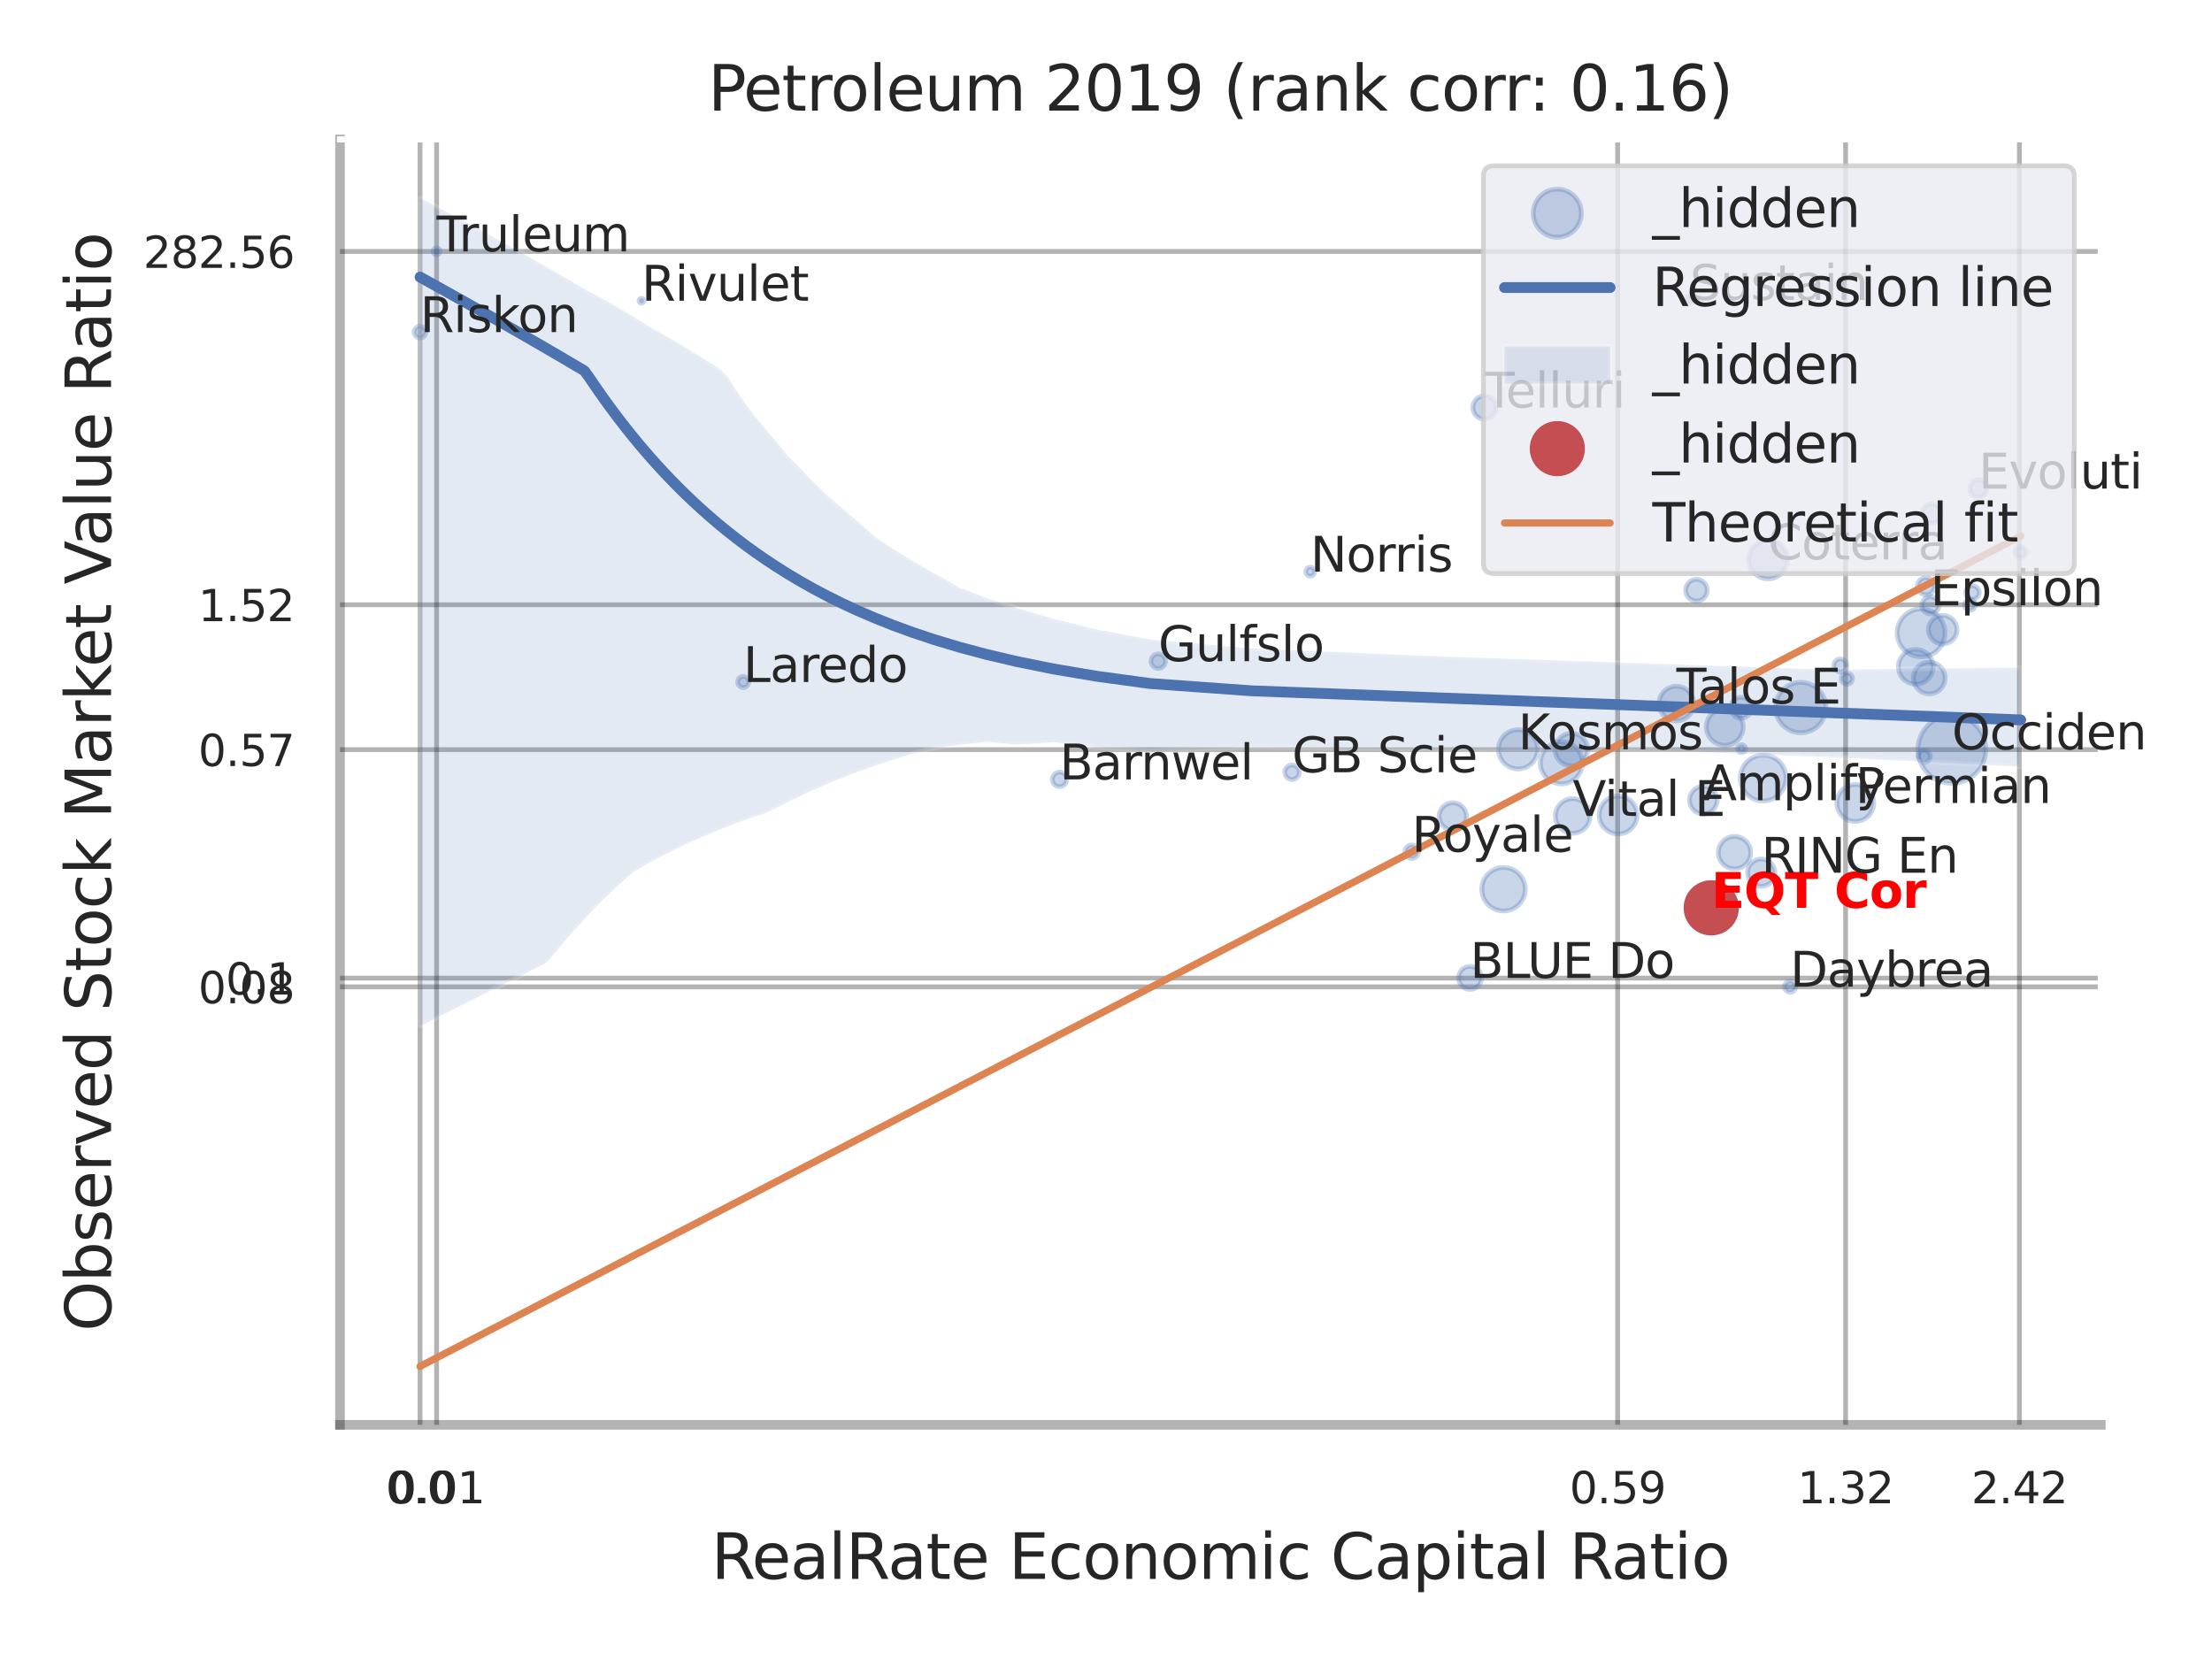 <?xml version="1.0" encoding="utf-8" standalone="no"?>
<!DOCTYPE svg PUBLIC "-//W3C//DTD SVG 1.1//EN"
  "http://www.w3.org/Graphics/SVG/1.1/DTD/svg11.dtd">
<svg xmlns:xlink="http://www.w3.org/1999/xlink" width="460.8pt" height="345.6pt" viewBox="0 0 460.8 345.6" xmlns="http://www.w3.org/2000/svg" version="1.1">
 <defs>
  <style type="text/css">*{stroke-linejoin: round; stroke-linecap: butt}</style>
 </defs>
 <g id="figure_1">
  <g id="patch_1">
   <path d="M 0 345.6 
L 460.8 345.6 
L 460.8 0 
L 0 0 
z
" style="fill: #ffffff"/>
  </g>
  <g id="axes_1">
   <g id="patch_2">
    <path d="M 70.83 296.82 
L 437.627 296.82 
L 437.627 29.04 
L 70.83 29.04 
z
" style="fill: #ffffff"/>
   </g>
   <g id="matplotlib.axis_1">
    <g id="xtick_1">
     <g id="line2d_1">
      <path d="M 87.5 296.82 
L 87.5 29.04 
" clip-path="url(#p3a67c126dc)" style="fill: none; stroke: #000000; stroke-opacity: 0.3; stroke-linecap: round"/>
     </g>
     <g id="text_1">
      <!-- 0.0 -->
      <g style="fill: #262626" transform="translate(80.344 313.159) scale(0.09 -0.09)">
       <defs>
        <path id="DejaVuSans-30" d="M 2034 4250 
Q 1547 4250 1301 3770 
Q 1056 3291 1056 2328 
Q 1056 1369 1301 889 
Q 1547 409 2034 409 
Q 2525 409 2770 889 
Q 3016 1369 3016 2328 
Q 3016 3291 2770 3770 
Q 2525 4250 2034 4250 
z
M 2034 4750 
Q 2819 4750 3233 4129 
Q 3647 3509 3647 2328 
Q 3647 1150 3233 529 
Q 2819 -91 2034 -91 
Q 1250 -91 836 529 
Q 422 1150 422 2328 
Q 422 3509 836 4129 
Q 1250 4750 2034 4750 
z
" transform="scale(0.016)"/>
        <path id="DejaVuSans-2e" d="M 684 794 
L 1344 794 
L 1344 0 
L 684 0 
L 684 794 
z
" transform="scale(0.016)"/>
       </defs>
       <use xlink:href="#DejaVuSans-30"/>
       <use xlink:href="#DejaVuSans-2e" transform="translate(63.623 0)"/>
       <use xlink:href="#DejaVuSans-30" transform="translate(95.41 0)"/>
      </g>
     </g>
    </g>
    <g id="xtick_2">
     <g id="line2d_2">
      <path d="M 90.952 296.82 
L 90.952 29.04 
" clip-path="url(#p3a67c126dc)" style="fill: none; stroke: #000000; stroke-opacity: 0.3; stroke-linecap: round"/>
     </g>
     <g id="text_2">
      <!-- 0.01 -->
      <g style="fill: #262626" transform="translate(80.933 313.159) scale(0.09 -0.09)">
       <defs>
        <path id="DejaVuSans-31" d="M 794 531 
L 1825 531 
L 1825 4091 
L 703 3866 
L 703 4441 
L 1819 4666 
L 2450 4666 
L 2450 531 
L 3481 531 
L 3481 0 
L 794 0 
L 794 531 
z
" transform="scale(0.016)"/>
       </defs>
       <use xlink:href="#DejaVuSans-30"/>
       <use xlink:href="#DejaVuSans-2e" transform="translate(63.623 0)"/>
       <use xlink:href="#DejaVuSans-30" transform="translate(95.41 0)"/>
       <use xlink:href="#DejaVuSans-31" transform="translate(159.033 0)"/>
      </g>
     </g>
    </g>
    <g id="xtick_3">
     <g id="line2d_3">
      <path d="M 336.984 296.82 
L 336.984 29.04 
" clip-path="url(#p3a67c126dc)" style="fill: none; stroke: #000000; stroke-opacity: 0.3; stroke-linecap: round"/>
     </g>
     <g id="text_3">
      <!-- 0.59 -->
      <g style="fill: #262626" transform="translate(326.964 313.159) scale(0.09 -0.09)">
       <defs>
        <path id="DejaVuSans-35" d="M 691 4666 
L 3169 4666 
L 3169 4134 
L 1269 4134 
L 1269 2991 
Q 1406 3038 1543 3061 
Q 1681 3084 1819 3084 
Q 2600 3084 3056 2656 
Q 3513 2228 3513 1497 
Q 3513 744 3044 326 
Q 2575 -91 1722 -91 
Q 1428 -91 1123 -41 
Q 819 9 494 109 
L 494 744 
Q 775 591 1075 516 
Q 1375 441 1709 441 
Q 2250 441 2565 725 
Q 2881 1009 2881 1497 
Q 2881 1984 2565 2268 
Q 2250 2553 1709 2553 
Q 1456 2553 1204 2497 
Q 953 2441 691 2322 
L 691 4666 
z
" transform="scale(0.016)"/>
        <path id="DejaVuSans-39" d="M 703 97 
L 703 672 
Q 941 559 1184 500 
Q 1428 441 1663 441 
Q 2288 441 2617 861 
Q 2947 1281 2994 2138 
Q 2813 1869 2534 1725 
Q 2256 1581 1919 1581 
Q 1219 1581 811 2004 
Q 403 2428 403 3163 
Q 403 3881 828 4315 
Q 1253 4750 1959 4750 
Q 2769 4750 3195 4129 
Q 3622 3509 3622 2328 
Q 3622 1225 3098 567 
Q 2575 -91 1691 -91 
Q 1453 -91 1209 -44 
Q 966 3 703 97 
z
M 1959 2075 
Q 2384 2075 2632 2365 
Q 2881 2656 2881 3163 
Q 2881 3666 2632 3958 
Q 2384 4250 1959 4250 
Q 1534 4250 1286 3958 
Q 1038 3666 1038 3163 
Q 1038 2656 1286 2365 
Q 1534 2075 1959 2075 
z
" transform="scale(0.016)"/>
       </defs>
       <use xlink:href="#DejaVuSans-30"/>
       <use xlink:href="#DejaVuSans-2e" transform="translate(63.623 0)"/>
       <use xlink:href="#DejaVuSans-35" transform="translate(95.41 0)"/>
       <use xlink:href="#DejaVuSans-39" transform="translate(159.033 0)"/>
      </g>
     </g>
    </g>
    <g id="xtick_4">
     <g id="line2d_4">
      <path d="M 384.47 296.82 
L 384.47 29.04 
" clip-path="url(#p3a67c126dc)" style="fill: none; stroke: #000000; stroke-opacity: 0.3; stroke-linecap: round"/>
     </g>
     <g id="text_4">
      <!-- 1.32 -->
      <g style="fill: #262626" transform="translate(374.45 313.159) scale(0.09 -0.09)">
       <defs>
        <path id="DejaVuSans-33" d="M 2597 2516 
Q 3050 2419 3304 2112 
Q 3559 1806 3559 1356 
Q 3559 666 3084 287 
Q 2609 -91 1734 -91 
Q 1441 -91 1130 -33 
Q 819 25 488 141 
L 488 750 
Q 750 597 1062 519 
Q 1375 441 1716 441 
Q 2309 441 2620 675 
Q 2931 909 2931 1356 
Q 2931 1769 2642 2001 
Q 2353 2234 1838 2234 
L 1294 2234 
L 1294 2753 
L 1863 2753 
Q 2328 2753 2575 2939 
Q 2822 3125 2822 3475 
Q 2822 3834 2567 4026 
Q 2313 4219 1838 4219 
Q 1578 4219 1281 4162 
Q 984 4106 628 3988 
L 628 4550 
Q 988 4650 1302 4700 
Q 1616 4750 1894 4750 
Q 2613 4750 3031 4423 
Q 3450 4097 3450 3541 
Q 3450 3153 3228 2886 
Q 3006 2619 2597 2516 
z
" transform="scale(0.016)"/>
        <path id="DejaVuSans-32" d="M 1228 531 
L 3431 531 
L 3431 0 
L 469 0 
L 469 531 
Q 828 903 1448 1529 
Q 2069 2156 2228 2338 
Q 2531 2678 2651 2914 
Q 2772 3150 2772 3378 
Q 2772 3750 2511 3984 
Q 2250 4219 1831 4219 
Q 1534 4219 1204 4116 
Q 875 4013 500 3803 
L 500 4441 
Q 881 4594 1212 4672 
Q 1544 4750 1819 4750 
Q 2544 4750 2975 4387 
Q 3406 4025 3406 3419 
Q 3406 3131 3298 2873 
Q 3191 2616 2906 2266 
Q 2828 2175 2409 1742 
Q 1991 1309 1228 531 
z
" transform="scale(0.016)"/>
       </defs>
       <use xlink:href="#DejaVuSans-31"/>
       <use xlink:href="#DejaVuSans-2e" transform="translate(63.623 0)"/>
       <use xlink:href="#DejaVuSans-33" transform="translate(95.41 0)"/>
       <use xlink:href="#DejaVuSans-32" transform="translate(159.033 0)"/>
      </g>
     </g>
    </g>
    <g id="xtick_5">
     <g id="line2d_5">
      <path d="M 420.678 296.82 
L 420.678 29.04 
" clip-path="url(#p3a67c126dc)" style="fill: none; stroke: #000000; stroke-opacity: 0.3; stroke-linecap: round"/>
     </g>
     <g id="text_5">
      <!-- 2.42 -->
      <g style="fill: #262626" transform="translate(410.658 313.159) scale(0.09 -0.09)">
       <defs>
        <path id="DejaVuSans-34" d="M 2419 4116 
L 825 1625 
L 2419 1625 
L 2419 4116 
z
M 2253 4666 
L 3047 4666 
L 3047 1625 
L 3713 1625 
L 3713 1100 
L 3047 1100 
L 3047 0 
L 2419 0 
L 2419 1100 
L 313 1100 
L 313 1709 
L 2253 4666 
z
" transform="scale(0.016)"/>
       </defs>
       <use xlink:href="#DejaVuSans-32"/>
       <use xlink:href="#DejaVuSans-2e" transform="translate(63.623 0)"/>
       <use xlink:href="#DejaVuSans-34" transform="translate(95.41 0)"/>
       <use xlink:href="#DejaVuSans-32" transform="translate(159.033 0)"/>
      </g>
     </g>
    </g>
    <g id="xtick_6"/>
    <g id="xtick_7"/>
    <g id="xtick_8"/>
    <g id="text_6">
     <!-- RealRate Economic Capital Ratio -->
     <g style="fill: #262626" transform="translate(148.175 328.908) scale(0.13 -0.13)">
      <defs>
       <path id="DejaVuSans-52" d="M 2841 2188 
Q 3044 2119 3236 1894 
Q 3428 1669 3622 1275 
L 4263 0 
L 3584 0 
L 2988 1197 
Q 2756 1666 2539 1819 
Q 2322 1972 1947 1972 
L 1259 1972 
L 1259 0 
L 628 0 
L 628 4666 
L 2053 4666 
Q 2853 4666 3247 4331 
Q 3641 3997 3641 3322 
Q 3641 2881 3436 2590 
Q 3231 2300 2841 2188 
z
M 1259 4147 
L 1259 2491 
L 2053 2491 
Q 2509 2491 2742 2702 
Q 2975 2913 2975 3322 
Q 2975 3731 2742 3939 
Q 2509 4147 2053 4147 
L 1259 4147 
z
" transform="scale(0.016)"/>
       <path id="DejaVuSans-65" d="M 3597 1894 
L 3597 1613 
L 953 1613 
Q 991 1019 1311 708 
Q 1631 397 2203 397 
Q 2534 397 2845 478 
Q 3156 559 3463 722 
L 3463 178 
Q 3153 47 2828 -22 
Q 2503 -91 2169 -91 
Q 1331 -91 842 396 
Q 353 884 353 1716 
Q 353 2575 817 3079 
Q 1281 3584 2069 3584 
Q 2775 3584 3186 3129 
Q 3597 2675 3597 1894 
z
M 3022 2063 
Q 3016 2534 2758 2815 
Q 2500 3097 2075 3097 
Q 1594 3097 1305 2825 
Q 1016 2553 972 2059 
L 3022 2063 
z
" transform="scale(0.016)"/>
       <path id="DejaVuSans-61" d="M 2194 1759 
Q 1497 1759 1228 1600 
Q 959 1441 959 1056 
Q 959 750 1161 570 
Q 1363 391 1709 391 
Q 2188 391 2477 730 
Q 2766 1069 2766 1631 
L 2766 1759 
L 2194 1759 
z
M 3341 1997 
L 3341 0 
L 2766 0 
L 2766 531 
Q 2569 213 2275 61 
Q 1981 -91 1556 -91 
Q 1019 -91 701 211 
Q 384 513 384 1019 
Q 384 1609 779 1909 
Q 1175 2209 1959 2209 
L 2766 2209 
L 2766 2266 
Q 2766 2663 2505 2880 
Q 2244 3097 1772 3097 
Q 1472 3097 1187 3025 
Q 903 2953 641 2809 
L 641 3341 
Q 956 3463 1253 3523 
Q 1550 3584 1831 3584 
Q 2591 3584 2966 3190 
Q 3341 2797 3341 1997 
z
" transform="scale(0.016)"/>
       <path id="DejaVuSans-6c" d="M 603 4863 
L 1178 4863 
L 1178 0 
L 603 0 
L 603 4863 
z
" transform="scale(0.016)"/>
       <path id="DejaVuSans-74" d="M 1172 4494 
L 1172 3500 
L 2356 3500 
L 2356 3053 
L 1172 3053 
L 1172 1153 
Q 1172 725 1289 603 
Q 1406 481 1766 481 
L 2356 481 
L 2356 0 
L 1766 0 
Q 1100 0 847 248 
Q 594 497 594 1153 
L 594 3053 
L 172 3053 
L 172 3500 
L 594 3500 
L 594 4494 
L 1172 4494 
z
" transform="scale(0.016)"/>
       <path id="DejaVuSans-20" transform="scale(0.016)"/>
       <path id="DejaVuSans-45" d="M 628 4666 
L 3578 4666 
L 3578 4134 
L 1259 4134 
L 1259 2753 
L 3481 2753 
L 3481 2222 
L 1259 2222 
L 1259 531 
L 3634 531 
L 3634 0 
L 628 0 
L 628 4666 
z
" transform="scale(0.016)"/>
       <path id="DejaVuSans-63" d="M 3122 3366 
L 3122 2828 
Q 2878 2963 2633 3030 
Q 2388 3097 2138 3097 
Q 1578 3097 1268 2742 
Q 959 2388 959 1747 
Q 959 1106 1268 751 
Q 1578 397 2138 397 
Q 2388 397 2633 464 
Q 2878 531 3122 666 
L 3122 134 
Q 2881 22 2623 -34 
Q 2366 -91 2075 -91 
Q 1284 -91 818 406 
Q 353 903 353 1747 
Q 353 2603 823 3093 
Q 1294 3584 2113 3584 
Q 2378 3584 2631 3529 
Q 2884 3475 3122 3366 
z
" transform="scale(0.016)"/>
       <path id="DejaVuSans-6f" d="M 1959 3097 
Q 1497 3097 1228 2736 
Q 959 2375 959 1747 
Q 959 1119 1226 758 
Q 1494 397 1959 397 
Q 2419 397 2687 759 
Q 2956 1122 2956 1747 
Q 2956 2369 2687 2733 
Q 2419 3097 1959 3097 
z
M 1959 3584 
Q 2709 3584 3137 3096 
Q 3566 2609 3566 1747 
Q 3566 888 3137 398 
Q 2709 -91 1959 -91 
Q 1206 -91 779 398 
Q 353 888 353 1747 
Q 353 2609 779 3096 
Q 1206 3584 1959 3584 
z
" transform="scale(0.016)"/>
       <path id="DejaVuSans-6e" d="M 3513 2113 
L 3513 0 
L 2938 0 
L 2938 2094 
Q 2938 2591 2744 2837 
Q 2550 3084 2163 3084 
Q 1697 3084 1428 2787 
Q 1159 2491 1159 1978 
L 1159 0 
L 581 0 
L 581 3500 
L 1159 3500 
L 1159 2956 
Q 1366 3272 1645 3428 
Q 1925 3584 2291 3584 
Q 2894 3584 3203 3211 
Q 3513 2838 3513 2113 
z
" transform="scale(0.016)"/>
       <path id="DejaVuSans-6d" d="M 3328 2828 
Q 3544 3216 3844 3400 
Q 4144 3584 4550 3584 
Q 5097 3584 5394 3201 
Q 5691 2819 5691 2113 
L 5691 0 
L 5113 0 
L 5113 2094 
Q 5113 2597 4934 2840 
Q 4756 3084 4391 3084 
Q 3944 3084 3684 2787 
Q 3425 2491 3425 1978 
L 3425 0 
L 2847 0 
L 2847 2094 
Q 2847 2600 2669 2842 
Q 2491 3084 2119 3084 
Q 1678 3084 1418 2786 
Q 1159 2488 1159 1978 
L 1159 0 
L 581 0 
L 581 3500 
L 1159 3500 
L 1159 2956 
Q 1356 3278 1631 3431 
Q 1906 3584 2284 3584 
Q 2666 3584 2933 3390 
Q 3200 3197 3328 2828 
z
" transform="scale(0.016)"/>
       <path id="DejaVuSans-69" d="M 603 3500 
L 1178 3500 
L 1178 0 
L 603 0 
L 603 3500 
z
M 603 4863 
L 1178 4863 
L 1178 4134 
L 603 4134 
L 603 4863 
z
" transform="scale(0.016)"/>
       <path id="DejaVuSans-43" d="M 4122 4306 
L 4122 3641 
Q 3803 3938 3442 4084 
Q 3081 4231 2675 4231 
Q 1875 4231 1450 3742 
Q 1025 3253 1025 2328 
Q 1025 1406 1450 917 
Q 1875 428 2675 428 
Q 3081 428 3442 575 
Q 3803 722 4122 1019 
L 4122 359 
Q 3791 134 3420 21 
Q 3050 -91 2638 -91 
Q 1578 -91 968 557 
Q 359 1206 359 2328 
Q 359 3453 968 4101 
Q 1578 4750 2638 4750 
Q 3056 4750 3426 4639 
Q 3797 4528 4122 4306 
z
" transform="scale(0.016)"/>
       <path id="DejaVuSans-70" d="M 1159 525 
L 1159 -1331 
L 581 -1331 
L 581 3500 
L 1159 3500 
L 1159 2969 
Q 1341 3281 1617 3432 
Q 1894 3584 2278 3584 
Q 2916 3584 3314 3078 
Q 3713 2572 3713 1747 
Q 3713 922 3314 415 
Q 2916 -91 2278 -91 
Q 1894 -91 1617 61 
Q 1341 213 1159 525 
z
M 3116 1747 
Q 3116 2381 2855 2742 
Q 2594 3103 2138 3103 
Q 1681 3103 1420 2742 
Q 1159 2381 1159 1747 
Q 1159 1113 1420 752 
Q 1681 391 2138 391 
Q 2594 391 2855 752 
Q 3116 1113 3116 1747 
z
" transform="scale(0.016)"/>
      </defs>
      <use xlink:href="#DejaVuSans-52"/>
      <use xlink:href="#DejaVuSans-65" transform="translate(64.982 0)"/>
      <use xlink:href="#DejaVuSans-61" transform="translate(126.506 0)"/>
      <use xlink:href="#DejaVuSans-6c" transform="translate(187.785 0)"/>
      <use xlink:href="#DejaVuSans-52" transform="translate(215.568 0)"/>
      <use xlink:href="#DejaVuSans-61" transform="translate(282.801 0)"/>
      <use xlink:href="#DejaVuSans-74" transform="translate(344.08 0)"/>
      <use xlink:href="#DejaVuSans-65" transform="translate(383.289 0)"/>
      <use xlink:href="#DejaVuSans-20" transform="translate(444.812 0)"/>
      <use xlink:href="#DejaVuSans-45" transform="translate(476.6 0)"/>
      <use xlink:href="#DejaVuSans-63" transform="translate(539.783 0)"/>
      <use xlink:href="#DejaVuSans-6f" transform="translate(594.764 0)"/>
      <use xlink:href="#DejaVuSans-6e" transform="translate(655.945 0)"/>
      <use xlink:href="#DejaVuSans-6f" transform="translate(719.324 0)"/>
      <use xlink:href="#DejaVuSans-6d" transform="translate(780.506 0)"/>
      <use xlink:href="#DejaVuSans-69" transform="translate(877.918 0)"/>
      <use xlink:href="#DejaVuSans-63" transform="translate(905.701 0)"/>
      <use xlink:href="#DejaVuSans-20" transform="translate(960.682 0)"/>
      <use xlink:href="#DejaVuSans-43" transform="translate(992.469 0)"/>
      <use xlink:href="#DejaVuSans-61" transform="translate(1062.293 0)"/>
      <use xlink:href="#DejaVuSans-70" transform="translate(1123.572 0)"/>
      <use xlink:href="#DejaVuSans-69" transform="translate(1187.049 0)"/>
      <use xlink:href="#DejaVuSans-74" transform="translate(1214.832 0)"/>
      <use xlink:href="#DejaVuSans-61" transform="translate(1254.041 0)"/>
      <use xlink:href="#DejaVuSans-6c" transform="translate(1315.32 0)"/>
      <use xlink:href="#DejaVuSans-20" transform="translate(1343.104 0)"/>
      <use xlink:href="#DejaVuSans-52" transform="translate(1374.891 0)"/>
      <use xlink:href="#DejaVuSans-61" transform="translate(1442.123 0)"/>
      <use xlink:href="#DejaVuSans-74" transform="translate(1503.402 0)"/>
      <use xlink:href="#DejaVuSans-69" transform="translate(1542.611 0)"/>
      <use xlink:href="#DejaVuSans-6f" transform="translate(1570.395 0)"/>
     </g>
    </g>
   </g>
   <g id="matplotlib.axis_2">
    <g id="ytick_1">
     <g id="line2d_6">
      <path d="M 70.83 205.578 
L 437.627 205.578 
" clip-path="url(#p3a67c126dc)" style="fill: none; stroke: #000000; stroke-opacity: 0.3; stroke-linecap: round"/>
     </g>
     <g id="text_7">
      <!-- 0.08 -->
      <g style="fill: #262626" transform="translate(41.291 208.998) scale(0.09 -0.09)">
       <defs>
        <path id="DejaVuSans-38" d="M 2034 2216 
Q 1584 2216 1326 1975 
Q 1069 1734 1069 1313 
Q 1069 891 1326 650 
Q 1584 409 2034 409 
Q 2484 409 2743 651 
Q 3003 894 3003 1313 
Q 3003 1734 2745 1975 
Q 2488 2216 2034 2216 
z
M 1403 2484 
Q 997 2584 770 2862 
Q 544 3141 544 3541 
Q 544 4100 942 4425 
Q 1341 4750 2034 4750 
Q 2731 4750 3128 4425 
Q 3525 4100 3525 3541 
Q 3525 3141 3298 2862 
Q 3072 2584 2669 2484 
Q 3125 2378 3379 2068 
Q 3634 1759 3634 1313 
Q 3634 634 3220 271 
Q 2806 -91 2034 -91 
Q 1263 -91 848 271 
Q 434 634 434 1313 
Q 434 1759 690 2068 
Q 947 2378 1403 2484 
z
M 1172 3481 
Q 1172 3119 1398 2916 
Q 1625 2713 2034 2713 
Q 2441 2713 2670 2916 
Q 2900 3119 2900 3481 
Q 2900 3844 2670 4047 
Q 2441 4250 2034 4250 
Q 1625 4250 1398 4047 
Q 1172 3844 1172 3481 
z
" transform="scale(0.016)"/>
       </defs>
       <use xlink:href="#DejaVuSans-30"/>
       <use xlink:href="#DejaVuSans-2e" transform="translate(63.623 0)"/>
       <use xlink:href="#DejaVuSans-30" transform="translate(95.41 0)"/>
       <use xlink:href="#DejaVuSans-38" transform="translate(159.033 0)"/>
      </g>
     </g>
    </g>
    <g id="ytick_2">
     <g id="line2d_7">
      <path d="M 70.83 203.757 
L 437.627 203.757 
" clip-path="url(#p3a67c126dc)" style="fill: none; stroke: #000000; stroke-opacity: 0.3; stroke-linecap: round"/>
     </g>
     <g id="text_8">
      <!-- 0.1 -->
      <g style="fill: #262626" transform="translate(47.017 207.176) scale(0.09 -0.09)">
       <use xlink:href="#DejaVuSans-30"/>
       <use xlink:href="#DejaVuSans-2e" transform="translate(63.623 0)"/>
       <use xlink:href="#DejaVuSans-31" transform="translate(95.41 0)"/>
      </g>
     </g>
    </g>
    <g id="ytick_3">
     <g id="line2d_8">
      <path d="M 70.83 156.16 
L 437.627 156.16 
" clip-path="url(#p3a67c126dc)" style="fill: none; stroke: #000000; stroke-opacity: 0.3; stroke-linecap: round"/>
     </g>
     <g id="text_9">
      <!-- 0.57 -->
      <g style="fill: #262626" transform="translate(41.291 159.58) scale(0.09 -0.09)">
       <defs>
        <path id="DejaVuSans-37" d="M 525 4666 
L 3525 4666 
L 3525 4397 
L 1831 0 
L 1172 0 
L 2766 4134 
L 525 4134 
L 525 4666 
z
" transform="scale(0.016)"/>
       </defs>
       <use xlink:href="#DejaVuSans-30"/>
       <use xlink:href="#DejaVuSans-2e" transform="translate(63.623 0)"/>
       <use xlink:href="#DejaVuSans-35" transform="translate(95.41 0)"/>
       <use xlink:href="#DejaVuSans-37" transform="translate(159.033 0)"/>
      </g>
     </g>
    </g>
    <g id="ytick_4">
     <g id="line2d_9">
      <path d="M 70.83 125.986 
L 437.627 125.986 
" clip-path="url(#p3a67c126dc)" style="fill: none; stroke: #000000; stroke-opacity: 0.3; stroke-linecap: round"/>
     </g>
     <g id="text_10">
      <!-- 1.52 -->
      <g style="fill: #262626" transform="translate(41.291 129.406) scale(0.09 -0.09)">
       <use xlink:href="#DejaVuSans-31"/>
       <use xlink:href="#DejaVuSans-2e" transform="translate(63.623 0)"/>
       <use xlink:href="#DejaVuSans-35" transform="translate(95.41 0)"/>
       <use xlink:href="#DejaVuSans-32" transform="translate(159.033 0)"/>
      </g>
     </g>
    </g>
    <g id="ytick_5">
     <g id="line2d_10">
      <path d="M 70.83 52.385 
L 437.627 52.385 
" clip-path="url(#p3a67c126dc)" style="fill: none; stroke: #000000; stroke-opacity: 0.3; stroke-linecap: round"/>
     </g>
     <g id="text_11">
      <!-- 282.56 -->
      <g style="fill: #262626" transform="translate(29.838 55.804) scale(0.09 -0.09)">
       <defs>
        <path id="DejaVuSans-36" d="M 2113 2584 
Q 1688 2584 1439 2293 
Q 1191 2003 1191 1497 
Q 1191 994 1439 701 
Q 1688 409 2113 409 
Q 2538 409 2786 701 
Q 3034 994 3034 1497 
Q 3034 2003 2786 2293 
Q 2538 2584 2113 2584 
z
M 3366 4563 
L 3366 3988 
Q 3128 4100 2886 4159 
Q 2644 4219 2406 4219 
Q 1781 4219 1451 3797 
Q 1122 3375 1075 2522 
Q 1259 2794 1537 2939 
Q 1816 3084 2150 3084 
Q 2853 3084 3261 2657 
Q 3669 2231 3669 1497 
Q 3669 778 3244 343 
Q 2819 -91 2113 -91 
Q 1303 -91 875 529 
Q 447 1150 447 2328 
Q 447 3434 972 4092 
Q 1497 4750 2381 4750 
Q 2619 4750 2861 4703 
Q 3103 4656 3366 4563 
z
" transform="scale(0.016)"/>
       </defs>
       <use xlink:href="#DejaVuSans-32"/>
       <use xlink:href="#DejaVuSans-38" transform="translate(63.623 0)"/>
       <use xlink:href="#DejaVuSans-32" transform="translate(127.246 0)"/>
       <use xlink:href="#DejaVuSans-2e" transform="translate(190.869 0)"/>
       <use xlink:href="#DejaVuSans-35" transform="translate(222.656 0)"/>
       <use xlink:href="#DejaVuSans-36" transform="translate(286.279 0)"/>
      </g>
     </g>
    </g>
    <g id="ytick_6"/>
    <g id="ytick_7"/>
    <g id="ytick_8"/>
    <g id="ytick_9"/>
    <g id="ytick_10"/>
    <g id="ytick_11"/>
    <g id="text_12">
     <!-- Observed Stock Market Value Ratio -->
     <g style="fill: #262626" transform="translate(23.135 277.332) rotate(-90) scale(0.13 -0.13)">
      <defs>
       <path id="DejaVuSans-4f" d="M 2522 4238 
Q 1834 4238 1429 3725 
Q 1025 3213 1025 2328 
Q 1025 1447 1429 934 
Q 1834 422 2522 422 
Q 3209 422 3611 934 
Q 4013 1447 4013 2328 
Q 4013 3213 3611 3725 
Q 3209 4238 2522 4238 
z
M 2522 4750 
Q 3503 4750 4090 4092 
Q 4678 3434 4678 2328 
Q 4678 1225 4090 567 
Q 3503 -91 2522 -91 
Q 1538 -91 948 565 
Q 359 1222 359 2328 
Q 359 3434 948 4092 
Q 1538 4750 2522 4750 
z
" transform="scale(0.016)"/>
       <path id="DejaVuSans-62" d="M 3116 1747 
Q 3116 2381 2855 2742 
Q 2594 3103 2138 3103 
Q 1681 3103 1420 2742 
Q 1159 2381 1159 1747 
Q 1159 1113 1420 752 
Q 1681 391 2138 391 
Q 2594 391 2855 752 
Q 3116 1113 3116 1747 
z
M 1159 2969 
Q 1341 3281 1617 3432 
Q 1894 3584 2278 3584 
Q 2916 3584 3314 3078 
Q 3713 2572 3713 1747 
Q 3713 922 3314 415 
Q 2916 -91 2278 -91 
Q 1894 -91 1617 61 
Q 1341 213 1159 525 
L 1159 0 
L 581 0 
L 581 4863 
L 1159 4863 
L 1159 2969 
z
" transform="scale(0.016)"/>
       <path id="DejaVuSans-73" d="M 2834 3397 
L 2834 2853 
Q 2591 2978 2328 3040 
Q 2066 3103 1784 3103 
Q 1356 3103 1142 2972 
Q 928 2841 928 2578 
Q 928 2378 1081 2264 
Q 1234 2150 1697 2047 
L 1894 2003 
Q 2506 1872 2764 1633 
Q 3022 1394 3022 966 
Q 3022 478 2636 193 
Q 2250 -91 1575 -91 
Q 1294 -91 989 -36 
Q 684 19 347 128 
L 347 722 
Q 666 556 975 473 
Q 1284 391 1588 391 
Q 1994 391 2212 530 
Q 2431 669 2431 922 
Q 2431 1156 2273 1281 
Q 2116 1406 1581 1522 
L 1381 1569 
Q 847 1681 609 1914 
Q 372 2147 372 2553 
Q 372 3047 722 3315 
Q 1072 3584 1716 3584 
Q 2034 3584 2315 3537 
Q 2597 3491 2834 3397 
z
" transform="scale(0.016)"/>
       <path id="DejaVuSans-72" d="M 2631 2963 
Q 2534 3019 2420 3045 
Q 2306 3072 2169 3072 
Q 1681 3072 1420 2755 
Q 1159 2438 1159 1844 
L 1159 0 
L 581 0 
L 581 3500 
L 1159 3500 
L 1159 2956 
Q 1341 3275 1631 3429 
Q 1922 3584 2338 3584 
Q 2397 3584 2469 3576 
Q 2541 3569 2628 3553 
L 2631 2963 
z
" transform="scale(0.016)"/>
       <path id="DejaVuSans-76" d="M 191 3500 
L 800 3500 
L 1894 563 
L 2988 3500 
L 3597 3500 
L 2284 0 
L 1503 0 
L 191 3500 
z
" transform="scale(0.016)"/>
       <path id="DejaVuSans-64" d="M 2906 2969 
L 2906 4863 
L 3481 4863 
L 3481 0 
L 2906 0 
L 2906 525 
Q 2725 213 2448 61 
Q 2172 -91 1784 -91 
Q 1150 -91 751 415 
Q 353 922 353 1747 
Q 353 2572 751 3078 
Q 1150 3584 1784 3584 
Q 2172 3584 2448 3432 
Q 2725 3281 2906 2969 
z
M 947 1747 
Q 947 1113 1208 752 
Q 1469 391 1925 391 
Q 2381 391 2643 752 
Q 2906 1113 2906 1747 
Q 2906 2381 2643 2742 
Q 2381 3103 1925 3103 
Q 1469 3103 1208 2742 
Q 947 2381 947 1747 
z
" transform="scale(0.016)"/>
       <path id="DejaVuSans-53" d="M 3425 4513 
L 3425 3897 
Q 3066 4069 2747 4153 
Q 2428 4238 2131 4238 
Q 1616 4238 1336 4038 
Q 1056 3838 1056 3469 
Q 1056 3159 1242 3001 
Q 1428 2844 1947 2747 
L 2328 2669 
Q 3034 2534 3370 2195 
Q 3706 1856 3706 1288 
Q 3706 609 3251 259 
Q 2797 -91 1919 -91 
Q 1588 -91 1214 -16 
Q 841 59 441 206 
L 441 856 
Q 825 641 1194 531 
Q 1563 422 1919 422 
Q 2459 422 2753 634 
Q 3047 847 3047 1241 
Q 3047 1584 2836 1778 
Q 2625 1972 2144 2069 
L 1759 2144 
Q 1053 2284 737 2584 
Q 422 2884 422 3419 
Q 422 4038 858 4394 
Q 1294 4750 2059 4750 
Q 2388 4750 2728 4690 
Q 3069 4631 3425 4513 
z
" transform="scale(0.016)"/>
       <path id="DejaVuSans-6b" d="M 581 4863 
L 1159 4863 
L 1159 1991 
L 2875 3500 
L 3609 3500 
L 1753 1863 
L 3688 0 
L 2938 0 
L 1159 1709 
L 1159 0 
L 581 0 
L 581 4863 
z
" transform="scale(0.016)"/>
       <path id="DejaVuSans-4d" d="M 628 4666 
L 1569 4666 
L 2759 1491 
L 3956 4666 
L 4897 4666 
L 4897 0 
L 4281 0 
L 4281 4097 
L 3078 897 
L 2444 897 
L 1241 4097 
L 1241 0 
L 628 0 
L 628 4666 
z
" transform="scale(0.016)"/>
       <path id="DejaVuSans-56" d="M 1831 0 
L 50 4666 
L 709 4666 
L 2188 738 
L 3669 4666 
L 4325 4666 
L 2547 0 
L 1831 0 
z
" transform="scale(0.016)"/>
       <path id="DejaVuSans-75" d="M 544 1381 
L 544 3500 
L 1119 3500 
L 1119 1403 
Q 1119 906 1312 657 
Q 1506 409 1894 409 
Q 2359 409 2629 706 
Q 2900 1003 2900 1516 
L 2900 3500 
L 3475 3500 
L 3475 0 
L 2900 0 
L 2900 538 
Q 2691 219 2414 64 
Q 2138 -91 1772 -91 
Q 1169 -91 856 284 
Q 544 659 544 1381 
z
M 1991 3584 
L 1991 3584 
z
" transform="scale(0.016)"/>
      </defs>
      <use xlink:href="#DejaVuSans-4f"/>
      <use xlink:href="#DejaVuSans-62" transform="translate(78.711 0)"/>
      <use xlink:href="#DejaVuSans-73" transform="translate(142.188 0)"/>
      <use xlink:href="#DejaVuSans-65" transform="translate(194.287 0)"/>
      <use xlink:href="#DejaVuSans-72" transform="translate(255.811 0)"/>
      <use xlink:href="#DejaVuSans-76" transform="translate(296.924 0)"/>
      <use xlink:href="#DejaVuSans-65" transform="translate(356.104 0)"/>
      <use xlink:href="#DejaVuSans-64" transform="translate(417.627 0)"/>
      <use xlink:href="#DejaVuSans-20" transform="translate(481.104 0)"/>
      <use xlink:href="#DejaVuSans-53" transform="translate(512.891 0)"/>
      <use xlink:href="#DejaVuSans-74" transform="translate(576.367 0)"/>
      <use xlink:href="#DejaVuSans-6f" transform="translate(615.576 0)"/>
      <use xlink:href="#DejaVuSans-63" transform="translate(676.758 0)"/>
      <use xlink:href="#DejaVuSans-6b" transform="translate(731.738 0)"/>
      <use xlink:href="#DejaVuSans-20" transform="translate(789.648 0)"/>
      <use xlink:href="#DejaVuSans-4d" transform="translate(821.436 0)"/>
      <use xlink:href="#DejaVuSans-61" transform="translate(907.715 0)"/>
      <use xlink:href="#DejaVuSans-72" transform="translate(968.994 0)"/>
      <use xlink:href="#DejaVuSans-6b" transform="translate(1010.107 0)"/>
      <use xlink:href="#DejaVuSans-65" transform="translate(1064.393 0)"/>
      <use xlink:href="#DejaVuSans-74" transform="translate(1125.916 0)"/>
      <use xlink:href="#DejaVuSans-20" transform="translate(1165.125 0)"/>
      <use xlink:href="#DejaVuSans-56" transform="translate(1196.912 0)"/>
      <use xlink:href="#DejaVuSans-61" transform="translate(1257.57 0)"/>
      <use xlink:href="#DejaVuSans-6c" transform="translate(1318.85 0)"/>
      <use xlink:href="#DejaVuSans-75" transform="translate(1346.633 0)"/>
      <use xlink:href="#DejaVuSans-65" transform="translate(1410.012 0)"/>
      <use xlink:href="#DejaVuSans-20" transform="translate(1471.535 0)"/>
      <use xlink:href="#DejaVuSans-52" transform="translate(1503.322 0)"/>
      <use xlink:href="#DejaVuSans-61" transform="translate(1570.555 0)"/>
      <use xlink:href="#DejaVuSans-74" transform="translate(1631.834 0)"/>
      <use xlink:href="#DejaVuSans-69" transform="translate(1671.043 0)"/>
      <use xlink:href="#DejaVuSans-6f" transform="translate(1698.826 0)"/>
     </g>
    </g>
   </g>
   <g id="PathCollection_1">
    <path d="M 220.732 163.873 
C 221.132 163.873 221.516 163.714 221.798 163.432 
C 222.081 163.149 222.24 162.766 222.24 162.366 
C 222.24 161.966 222.081 161.583 221.798 161.3 
C 221.516 161.017 221.132 160.858 220.732 160.858 
C 220.333 160.858 219.949 161.017 219.667 161.3 
C 219.384 161.583 219.225 161.966 219.225 162.366 
C 219.225 162.766 219.384 163.149 219.667 163.432 
C 219.949 163.714 220.333 163.873 220.732 163.873 
z
" clip-path="url(#p3a67c126dc)" style="fill: #4c72b0; fill-opacity: 0.3; stroke: #4c72b0; stroke-opacity: 0.3"/>
    <path d="M 337.089 173.734 
C 338.138 173.734 339.144 173.317 339.886 172.576 
C 340.627 171.834 341.044 170.828 341.044 169.779 
C 341.044 168.73 340.627 167.724 339.886 166.982 
C 339.144 166.241 338.138 165.824 337.089 165.824 
C 336.04 165.824 335.034 166.241 334.292 166.982 
C 333.551 167.724 333.134 168.73 333.134 169.779 
C 333.134 170.828 333.551 171.834 334.292 172.576 
C 335.034 173.317 336.04 173.734 337.089 173.734 
z
" clip-path="url(#p3a67c126dc)" style="fill: #4c72b0; fill-opacity: 0.3; stroke: #4c72b0; stroke-opacity: 0.3"/>
    <path d="M 356.484 194.362 
C 357.875 194.362 359.209 193.809 360.193 192.826 
C 361.176 191.842 361.729 190.508 361.729 189.117 
C 361.729 187.726 361.176 186.392 360.193 185.408 
C 359.209 184.425 357.875 183.872 356.484 183.872 
C 355.093 183.872 353.759 184.425 352.775 185.408 
C 351.792 186.392 351.239 187.726 351.239 189.117 
C 351.239 190.508 351.792 191.842 352.775 192.826 
C 353.759 193.809 355.093 194.362 356.484 194.362 
z
" clip-path="url(#p3a67c126dc)" style="fill: #4c72b0; fill-opacity: 0.3; stroke: #4c72b0; stroke-opacity: 0.3"/>
    <path d="M 353.412 125.207 
C 354.011 125.207 354.586 124.969 355.01 124.545 
C 355.434 124.121 355.672 123.546 355.672 122.947 
C 355.672 122.347 355.434 121.772 355.01 121.348 
C 354.586 120.924 354.011 120.686 353.412 120.686 
C 352.812 120.686 352.237 120.924 351.813 121.348 
C 351.389 121.772 351.151 122.347 351.151 122.947 
C 351.151 123.546 351.389 124.121 351.813 124.545 
C 352.237 124.969 352.812 125.207 353.412 125.207 
z
" clip-path="url(#p3a67c126dc)" style="fill: #4c72b0; fill-opacity: 0.3; stroke: #4c72b0; stroke-opacity: 0.3"/>
    <path d="M 309.258 87.328 
C 309.903 87.328 310.521 87.072 310.976 86.617 
C 311.432 86.161 311.688 85.543 311.688 84.899 
C 311.688 84.254 311.432 83.636 310.976 83.181 
C 310.521 82.725 309.903 82.469 309.258 82.469 
C 308.614 82.469 307.996 82.725 307.54 83.181 
C 307.085 83.636 306.829 84.254 306.829 84.899 
C 306.829 85.543 307.085 86.161 307.54 86.617 
C 307.996 87.072 308.614 87.328 309.258 87.328 
z
" clip-path="url(#p3a67c126dc)" style="fill: #4c72b0; fill-opacity: 0.3; stroke: #4c72b0; stroke-opacity: 0.3"/>
    <path d="M 410.366 127.135 
C 410.66 127.135 410.941 127.018 411.149 126.81 
C 411.356 126.603 411.473 126.321 411.473 126.028 
C 411.473 125.734 411.356 125.452 411.149 125.245 
C 410.941 125.037 410.66 124.921 410.366 124.921 
C 410.072 124.921 409.791 125.037 409.583 125.245 
C 409.376 125.452 409.259 125.734 409.259 126.028 
C 409.259 126.321 409.376 126.603 409.583 126.81 
C 409.791 127.018 410.072 127.135 410.366 127.135 
z
" clip-path="url(#p3a67c126dc)" style="fill: #4c72b0; fill-opacity: 0.3; stroke: #4c72b0; stroke-opacity: 0.3"/>
    <path d="M 410.918 124.858 
C 411.293 124.858 411.653 124.709 411.918 124.444 
C 412.183 124.179 412.332 123.82 412.332 123.445 
C 412.332 123.07 412.183 122.71 411.918 122.445 
C 411.653 122.18 411.293 122.031 410.918 122.031 
C 410.543 122.031 410.184 122.18 409.918 122.445 
C 409.653 122.71 409.504 123.07 409.504 123.445 
C 409.504 123.82 409.653 124.179 409.918 124.444 
C 410.184 124.709 410.543 124.858 410.918 124.858 
z
" clip-path="url(#p3a67c126dc)" style="fill: #4c72b0; fill-opacity: 0.3; stroke: #4c72b0; stroke-opacity: 0.3"/>
    <path d="M 400.862 158.827 
C 401.195 158.827 401.515 158.695 401.75 158.459 
C 401.986 158.223 402.118 157.904 402.118 157.57 
C 402.118 157.237 401.986 156.917 401.75 156.682 
C 401.515 156.446 401.195 156.314 400.862 156.314 
C 400.528 156.314 400.209 156.446 399.973 156.682 
C 399.737 156.917 399.605 157.237 399.605 157.57 
C 399.605 157.904 399.737 158.223 399.973 158.459 
C 400.209 158.695 400.528 158.827 400.862 158.827 
z
" clip-path="url(#p3a67c126dc)" style="fill: #4c72b0; fill-opacity: 0.3; stroke: #4c72b0; stroke-opacity: 0.3"/>
    <path d="M 375.13 152.65 
C 376.524 152.65 377.861 152.096 378.847 151.11 
C 379.832 150.125 380.386 148.788 380.386 147.394 
C 380.386 146 379.832 144.663 378.847 143.677 
C 377.861 142.691 376.524 142.137 375.13 142.137 
C 373.736 142.137 372.399 142.691 371.413 143.677 
C 370.427 144.663 369.873 146 369.873 147.394 
C 369.873 148.788 370.427 150.125 371.413 151.11 
C 372.399 152.096 373.736 152.65 375.13 152.65 
z
" clip-path="url(#p3a67c126dc)" style="fill: #4c72b0; fill-opacity: 0.3; stroke: #4c72b0; stroke-opacity: 0.3"/>
    <path d="M 402.387 108.997 
C 402.916 108.997 403.424 108.787 403.798 108.412 
C 404.173 108.038 404.383 107.53 404.383 107.001 
C 404.383 106.471 404.173 105.963 403.798 105.589 
C 403.424 105.215 402.916 105.004 402.387 105.004 
C 401.857 105.004 401.349 105.215 400.975 105.589 
C 400.601 105.963 400.39 106.471 400.39 107.001 
C 400.39 107.53 400.601 108.038 400.975 108.412 
C 401.349 108.787 401.857 108.997 402.387 108.997 
z
" clip-path="url(#p3a67c126dc)" style="fill: #4c72b0; fill-opacity: 0.3; stroke: #4c72b0; stroke-opacity: 0.3"/>
    <path d="M 313.215 189.773 
C 314.417 189.773 315.57 189.296 316.42 188.446 
C 317.27 187.596 317.747 186.443 317.747 185.241 
C 317.747 184.039 317.27 182.886 316.42 182.036 
C 315.57 181.186 314.417 180.708 313.215 180.708 
C 312.013 180.708 310.86 181.186 310.01 182.036 
C 309.16 182.886 308.682 184.039 308.682 185.241 
C 308.682 186.443 309.16 187.596 310.01 188.446 
C 310.86 189.296 312.013 189.773 313.215 189.773 
z
" clip-path="url(#p3a67c126dc)" style="fill: #4c72b0; fill-opacity: 0.3; stroke: #4c72b0; stroke-opacity: 0.3"/>
    <path d="M 420.955 116.171 
C 421.255 116.171 421.544 116.052 421.756 115.839 
C 421.969 115.627 422.089 115.338 422.089 115.038 
C 422.089 114.737 421.969 114.448 421.756 114.236 
C 421.544 114.023 421.255 113.904 420.955 113.904 
C 420.654 113.904 420.366 114.023 420.153 114.236 
C 419.94 114.448 419.821 114.737 419.821 115.038 
C 419.821 115.338 419.94 115.627 420.153 115.839 
C 420.366 116.052 420.654 116.171 420.955 116.171 
z
" clip-path="url(#p3a67c126dc)" style="fill: #4c72b0; fill-opacity: 0.3; stroke: #4c72b0; stroke-opacity: 0.3"/>
    <path d="M 367.301 166.859 
C 368.568 166.859 369.783 166.355 370.679 165.46 
C 371.574 164.564 372.078 163.349 372.078 162.082 
C 372.078 160.816 371.574 159.601 370.679 158.705 
C 369.783 157.809 368.568 157.306 367.301 157.306 
C 366.034 157.306 364.819 157.809 363.924 158.705 
C 363.028 159.601 362.525 160.816 362.525 162.082 
C 362.525 163.349 363.028 164.564 363.924 165.46 
C 364.819 166.355 366.034 166.859 367.301 166.859 
z
" clip-path="url(#p3a67c126dc)" style="fill: #4c72b0; fill-opacity: 0.3; stroke: #4c72b0; stroke-opacity: 0.3"/>
    <path d="M 362.811 156.806 
C 363.032 156.806 363.244 156.719 363.4 156.562 
C 363.556 156.406 363.644 156.195 363.644 155.974 
C 363.644 155.753 363.556 155.541 363.4 155.385 
C 363.244 155.229 363.032 155.142 362.811 155.142 
C 362.591 155.142 362.379 155.229 362.223 155.385 
C 362.067 155.541 361.979 155.753 361.979 155.974 
C 361.979 156.195 362.067 156.406 362.223 156.562 
C 362.379 156.719 362.591 156.806 362.811 156.806 
z
" clip-path="url(#p3a67c126dc)" style="fill: #4c72b0; fill-opacity: 0.3; stroke: #4c72b0; stroke-opacity: 0.3"/>
    <path d="M 306.236 206.109 
C 306.871 206.109 307.481 205.857 307.93 205.407 
C 308.38 204.958 308.632 204.348 308.632 203.713 
C 308.632 203.077 308.38 202.467 307.93 202.018 
C 307.481 201.568 306.871 201.316 306.236 201.316 
C 305.6 201.316 304.99 201.568 304.541 202.018 
C 304.092 202.467 303.839 203.077 303.839 203.713 
C 303.839 204.348 304.092 204.958 304.541 205.407 
C 304.99 205.857 305.6 206.109 306.236 206.109 
z
" clip-path="url(#p3a67c126dc)" style="fill: #4c72b0; fill-opacity: 0.3; stroke: #4c72b0; stroke-opacity: 0.3"/>
    <path d="M 406.612 163.18 
C 408.487 163.18 410.286 162.435 411.612 161.109 
C 412.938 159.783 413.683 157.984 413.683 156.109 
C 413.683 154.234 412.938 152.435 411.612 151.109 
C 410.286 149.783 408.487 149.038 406.612 149.038 
C 404.736 149.038 402.938 149.783 401.612 151.109 
C 400.286 152.435 399.541 154.234 399.541 156.109 
C 399.541 157.984 400.286 159.783 401.612 161.109 
C 402.938 162.435 404.736 163.18 406.612 163.18 
z
" clip-path="url(#p3a67c126dc)" style="fill: #4c72b0; fill-opacity: 0.3; stroke: #4c72b0; stroke-opacity: 0.3"/>
    <path d="M 325.27 163.299 
C 326.433 163.299 327.55 162.837 328.372 162.014 
C 329.195 161.191 329.658 160.075 329.658 158.912 
C 329.658 157.748 329.195 156.632 328.372 155.809 
C 327.55 154.986 326.433 154.524 325.27 154.524 
C 324.106 154.524 322.99 154.986 322.167 155.809 
C 321.344 156.632 320.882 157.748 320.882 158.912 
C 320.882 160.075 321.344 161.191 322.167 162.014 
C 322.99 162.837 324.106 163.299 325.27 163.299 
z
" clip-path="url(#p3a67c126dc)" style="fill: #4c72b0; fill-opacity: 0.3; stroke: #4c72b0; stroke-opacity: 0.3"/>
    <path d="M 90.952 53.091 
C 91.144 53.091 91.328 53.015 91.463 52.879 
C 91.599 52.744 91.675 52.56 91.675 52.368 
C 91.675 52.177 91.599 51.993 91.463 51.857 
C 91.328 51.722 91.144 51.646 90.952 51.646 
C 90.761 51.646 90.577 51.722 90.441 51.857 
C 90.306 51.993 90.23 52.177 90.23 52.368 
C 90.23 52.56 90.306 52.744 90.441 52.879 
C 90.577 53.015 90.761 53.091 90.952 53.091 
z
" clip-path="url(#p3a67c126dc)" style="fill: #4c72b0; fill-opacity: 0.3; stroke: #4c72b0; stroke-opacity: 0.3"/>
    <path d="M 368.317 120.582 
C 369.389 120.582 370.418 120.156 371.177 119.397 
C 371.935 118.639 372.361 117.61 372.361 116.538 
C 372.361 115.465 371.935 114.436 371.177 113.678 
C 370.418 112.919 369.389 112.493 368.317 112.493 
C 367.244 112.493 366.215 112.919 365.457 113.678 
C 364.698 114.436 364.272 115.465 364.272 116.538 
C 364.272 117.61 364.698 118.639 365.457 119.397 
C 366.215 120.156 367.244 120.582 368.317 120.582 
z
" clip-path="url(#p3a67c126dc)" style="fill: #4c72b0; fill-opacity: 0.3; stroke: #4c72b0; stroke-opacity: 0.3"/>
    <path d="M 383.366 139.991 
C 383.725 139.991 384.069 139.848 384.322 139.595 
C 384.576 139.341 384.718 138.997 384.718 138.639 
C 384.718 138.28 384.576 137.936 384.322 137.682 
C 384.069 137.429 383.725 137.286 383.366 137.286 
C 383.008 137.286 382.664 137.429 382.41 137.682 
C 382.156 137.936 382.014 138.28 382.014 138.639 
C 382.014 138.997 382.156 139.341 382.41 139.595 
C 382.664 139.848 383.008 139.991 383.366 139.991 
z
" clip-path="url(#p3a67c126dc)" style="fill: #4c72b0; fill-opacity: 0.3; stroke: #4c72b0; stroke-opacity: 0.3"/>
    <path d="M 362.697 149.625 
C 363.278 149.625 363.835 149.394 364.246 148.983 
C 364.657 148.573 364.888 148.015 364.888 147.434 
C 364.888 146.853 364.657 146.296 364.246 145.885 
C 363.835 145.474 363.278 145.243 362.697 145.243 
C 362.116 145.243 361.559 145.474 361.148 145.885 
C 360.737 146.296 360.506 146.853 360.506 147.434 
C 360.506 148.015 360.737 148.573 361.148 148.983 
C 361.559 149.394 362.116 149.625 362.697 149.625 
z
" clip-path="url(#p3a67c126dc)" style="fill: #4c72b0; fill-opacity: 0.3; stroke: #4c72b0; stroke-opacity: 0.3"/>
    <path d="M 384.739 142.55 
C 385.052 142.55 385.352 142.425 385.574 142.204 
C 385.795 141.983 385.919 141.683 385.919 141.37 
C 385.919 141.057 385.795 140.756 385.574 140.535 
C 385.352 140.314 385.052 140.19 384.739 140.19 
C 384.426 140.19 384.126 140.314 383.905 140.535 
C 383.683 140.756 383.559 141.057 383.559 141.37 
C 383.559 141.683 383.683 141.983 383.905 142.204 
C 384.126 142.425 384.426 142.55 384.739 142.55 
z
" clip-path="url(#p3a67c126dc)" style="fill: #4c72b0; fill-opacity: 0.3; stroke: #4c72b0; stroke-opacity: 0.3"/>
    <path d="M 412.161 103.588 
C 412.641 103.588 413.101 103.397 413.441 103.058 
C 413.78 102.718 413.971 102.258 413.971 101.778 
C 413.971 101.298 413.78 100.838 413.441 100.499 
C 413.101 100.159 412.641 99.968 412.161 99.968 
C 411.681 99.968 411.221 100.159 410.881 100.499 
C 410.542 100.838 410.351 101.298 410.351 101.778 
C 410.351 102.258 410.542 102.718 410.881 103.058 
C 411.221 103.397 411.681 103.588 412.161 103.588 
z
" clip-path="url(#p3a67c126dc)" style="fill: #4c72b0; fill-opacity: 0.3; stroke: #4c72b0; stroke-opacity: 0.3"/>
    <path d="M 400.194 136.83 
C 401.518 136.83 402.788 136.304 403.724 135.368 
C 404.66 134.431 405.186 133.161 405.186 131.837 
C 405.186 130.513 404.66 129.243 403.724 128.307 
C 402.788 127.371 401.518 126.845 400.194 126.845 
C 398.87 126.845 397.6 127.371 396.664 128.307 
C 395.728 129.243 395.202 130.513 395.202 131.837 
C 395.202 133.161 395.728 134.431 396.664 135.368 
C 397.6 136.304 398.87 136.83 400.194 136.83 
z
" clip-path="url(#p3a67c126dc)" style="fill: #4c72b0; fill-opacity: 0.3; stroke: #4c72b0; stroke-opacity: 0.3"/>
    <path d="M 327.331 159.538 
C 328.23 159.538 329.092 159.181 329.728 158.545 
C 330.364 157.909 330.721 157.047 330.721 156.148 
C 330.721 155.248 330.364 154.386 329.728 153.75 
C 329.092 153.114 328.23 152.757 327.331 152.757 
C 326.432 152.757 325.569 153.114 324.933 153.75 
C 324.298 154.386 323.94 155.248 323.94 156.148 
C 323.94 157.047 324.298 157.909 324.933 158.545 
C 325.569 159.181 326.432 159.538 327.331 159.538 
z
" clip-path="url(#p3a67c126dc)" style="fill: #4c72b0; fill-opacity: 0.3; stroke: #4c72b0; stroke-opacity: 0.3"/>
    <path d="M 401.213 123.928 
C 401.689 123.928 402.145 123.739 402.482 123.402 
C 402.818 123.066 403.007 122.609 403.007 122.133 
C 403.007 121.657 402.818 121.201 402.482 120.864 
C 402.145 120.528 401.689 120.339 401.213 120.339 
C 400.737 120.339 400.28 120.528 399.943 120.864 
C 399.607 121.201 399.418 121.657 399.418 122.133 
C 399.418 122.609 399.607 123.066 399.943 123.402 
C 400.28 123.739 400.737 123.928 401.213 123.928 
z
" clip-path="url(#p3a67c126dc)" style="fill: #4c72b0; fill-opacity: 0.3; stroke: #4c72b0; stroke-opacity: 0.3"/>
    <path d="M 372.909 206.695 
C 373.215 206.695 373.507 206.573 373.723 206.357 
C 373.939 206.141 374.061 205.849 374.061 205.543 
C 374.061 205.238 373.939 204.945 373.723 204.729 
C 373.507 204.513 373.215 204.392 372.909 204.392 
C 372.604 204.392 372.311 204.513 372.095 204.729 
C 371.879 204.945 371.758 205.238 371.758 205.543 
C 371.758 205.849 371.879 206.141 372.095 206.357 
C 372.311 206.573 372.604 206.695 372.909 206.695 
z
" clip-path="url(#p3a67c126dc)" style="fill: #4c72b0; fill-opacity: 0.3; stroke: #4c72b0; stroke-opacity: 0.3"/>
    <path d="M 269.153 162.38 
C 269.553 162.38 269.937 162.221 270.219 161.938 
C 270.502 161.655 270.661 161.272 270.661 160.872 
C 270.661 160.472 270.502 160.088 270.219 159.805 
C 269.937 159.522 269.553 159.363 269.153 159.363 
C 268.753 159.363 268.369 159.522 268.086 159.805 
C 267.803 160.088 267.645 160.472 267.645 160.872 
C 267.645 161.272 267.803 161.655 268.086 161.938 
C 268.369 162.221 268.753 162.38 269.153 162.38 
z
" clip-path="url(#p3a67c126dc)" style="fill: #4c72b0; fill-opacity: 0.3; stroke: #4c72b0; stroke-opacity: 0.3"/>
    <path d="M 361.332 180.99 
C 362.226 180.99 363.084 180.635 363.716 180.003 
C 364.349 179.37 364.704 178.512 364.704 177.618 
C 364.704 176.724 364.349 175.866 363.716 175.233 
C 363.084 174.601 362.226 174.246 361.332 174.246 
C 360.437 174.246 359.579 174.601 358.947 175.233 
C 358.315 175.866 357.959 176.724 357.959 177.618 
C 357.959 178.512 358.315 179.37 358.947 180.003 
C 359.579 180.635 360.437 180.99 361.332 180.99 
z
" clip-path="url(#p3a67c126dc)" style="fill: #4c72b0; fill-opacity: 0.3; stroke: #4c72b0; stroke-opacity: 0.3"/>
    <path d="M 404.704 134.142 
C 405.491 134.142 406.245 133.829 406.801 133.273 
C 407.357 132.717 407.67 131.963 407.67 131.176 
C 407.67 130.389 407.357 129.635 406.801 129.079 
C 406.245 128.523 405.491 128.21 404.704 128.21 
C 403.917 128.21 403.163 128.523 402.607 129.079 
C 402.051 129.635 401.738 130.389 401.738 131.176 
C 401.738 131.963 402.051 132.717 402.607 133.273 
C 403.163 133.829 403.917 134.142 404.704 134.142 
z
" clip-path="url(#p3a67c126dc)" style="fill: #4c72b0; fill-opacity: 0.3; stroke: #4c72b0; stroke-opacity: 0.3"/>
    <path d="M 241.285 139.247 
C 241.686 139.247 242.071 139.088 242.355 138.804 
C 242.638 138.52 242.798 138.135 242.798 137.734 
C 242.798 137.333 242.638 136.948 242.355 136.664 
C 242.071 136.381 241.686 136.221 241.285 136.221 
C 240.884 136.221 240.499 136.381 240.215 136.664 
C 239.931 136.948 239.772 137.333 239.772 137.734 
C 239.772 138.135 239.931 138.52 240.215 138.804 
C 240.499 139.088 240.884 139.247 241.285 139.247 
z
" clip-path="url(#p3a67c126dc)" style="fill: #4c72b0; fill-opacity: 0.3; stroke: #4c72b0; stroke-opacity: 0.3"/>
    <path d="M 133.638 63.16 
C 133.775 63.16 133.906 63.105 134.003 63.009 
C 134.1 62.912 134.154 62.781 134.154 62.644 
C 134.154 62.507 134.1 62.375 134.003 62.279 
C 133.906 62.182 133.775 62.128 133.638 62.128 
C 133.501 62.128 133.37 62.182 133.273 62.279 
C 133.176 62.375 133.122 62.507 133.122 62.644 
C 133.122 62.781 133.176 62.912 133.273 63.009 
C 133.37 63.105 133.501 63.16 133.638 63.16 
z
" clip-path="url(#p3a67c126dc)" style="fill: #4c72b0; fill-opacity: 0.3; stroke: #4c72b0; stroke-opacity: 0.3"/>
    <path d="M 302.643 172.928 
C 303.399 172.928 304.124 172.627 304.659 172.093 
C 305.193 171.558 305.494 170.833 305.494 170.077 
C 305.494 169.321 305.193 168.596 304.659 168.061 
C 304.124 167.527 303.399 167.226 302.643 167.226 
C 301.887 167.226 301.162 167.527 300.627 168.061 
C 300.093 168.596 299.792 169.321 299.792 170.077 
C 299.792 170.833 300.093 171.558 300.627 172.093 
C 301.162 172.627 301.887 172.928 302.643 172.928 
z
" clip-path="url(#p3a67c126dc)" style="fill: #4c72b0; fill-opacity: 0.3; stroke: #4c72b0; stroke-opacity: 0.3"/>
    <path d="M 366.899 184.651 
C 367.654 184.651 368.378 184.351 368.912 183.817 
C 369.446 183.283 369.746 182.559 369.746 181.804 
C 369.746 181.049 369.446 180.325 368.912 179.791 
C 368.378 179.257 367.654 178.957 366.899 178.957 
C 366.144 178.957 365.42 179.257 364.886 179.791 
C 364.352 180.325 364.052 181.049 364.052 181.804 
C 364.052 182.559 364.352 183.283 364.886 183.817 
C 365.42 184.351 366.144 184.651 366.899 184.651 
z
" clip-path="url(#p3a67c126dc)" style="fill: #4c72b0; fill-opacity: 0.3; stroke: #4c72b0; stroke-opacity: 0.3"/>
    <path d="M 87.503 70.406 
C 87.827 70.406 88.138 70.277 88.367 70.048 
C 88.596 69.819 88.725 69.508 88.725 69.184 
C 88.725 68.859 88.596 68.548 88.367 68.319 
C 88.138 68.09 87.827 67.961 87.503 67.961 
C 87.178 67.961 86.867 68.09 86.638 68.319 
C 86.409 68.548 86.28 68.859 86.28 69.184 
C 86.28 69.508 86.409 69.819 86.638 70.048 
C 86.867 70.277 87.178 70.406 87.503 70.406 
z
" clip-path="url(#p3a67c126dc)" style="fill: #4c72b0; fill-opacity: 0.3; stroke: #4c72b0; stroke-opacity: 0.3"/>
    <path d="M 154.827 143.224 
C 155.134 143.224 155.427 143.102 155.643 142.886 
C 155.86 142.67 155.981 142.376 155.981 142.07 
C 155.981 141.764 155.86 141.471 155.643 141.254 
C 155.427 141.038 155.134 140.916 154.827 140.916 
C 154.521 140.916 154.228 141.038 154.011 141.254 
C 153.795 141.471 153.674 141.764 153.674 142.07 
C 153.674 142.376 153.795 142.67 154.011 142.886 
C 154.228 143.102 154.521 143.224 154.827 143.224 
z
" clip-path="url(#p3a67c126dc)" style="fill: #4c72b0; fill-opacity: 0.3; stroke: #4c72b0; stroke-opacity: 0.3"/>
    <path d="M 352.023 63.283 
C 352.238 63.283 352.444 63.198 352.596 63.046 
C 352.748 62.894 352.834 62.687 352.834 62.472 
C 352.834 62.257 352.748 62.051 352.596 61.899 
C 352.444 61.747 352.238 61.661 352.023 61.661 
C 351.808 61.661 351.601 61.747 351.449 61.899 
C 351.297 62.051 351.212 62.257 351.212 62.472 
C 351.212 62.687 351.297 62.894 351.449 63.046 
C 351.601 63.198 351.808 63.283 352.023 63.283 
z
" clip-path="url(#p3a67c126dc)" style="fill: #4c72b0; fill-opacity: 0.3; stroke: #4c72b0; stroke-opacity: 0.3"/>
    <path d="M 316.243 160.181 
C 317.326 160.181 318.366 159.75 319.132 158.984 
C 319.898 158.218 320.329 157.178 320.329 156.095 
C 320.329 155.011 319.898 153.971 319.132 153.205 
C 318.366 152.439 317.326 152.008 316.243 152.008 
C 315.159 152.008 314.12 152.439 313.353 153.205 
C 312.587 153.971 312.156 155.011 312.156 156.095 
C 312.156 157.178 312.587 158.218 313.353 158.984 
C 314.12 159.75 315.159 160.181 316.243 160.181 
z
" clip-path="url(#p3a67c126dc)" style="fill: #4c72b0; fill-opacity: 0.3; stroke: #4c72b0; stroke-opacity: 0.3"/>
    <path d="M 359.3 155.268 
C 360.32 155.268 361.298 154.863 362.019 154.142 
C 362.74 153.421 363.145 152.443 363.145 151.423 
C 363.145 150.404 362.74 149.426 362.019 148.705 
C 361.298 147.984 360.32 147.579 359.3 147.579 
C 358.281 147.579 357.303 147.984 356.582 148.705 
C 355.861 149.426 355.456 150.404 355.456 151.423 
C 355.456 152.443 355.861 153.421 356.582 154.142 
C 357.303 154.863 358.281 155.268 359.3 155.268 
z
" clip-path="url(#p3a67c126dc)" style="fill: #4c72b0; fill-opacity: 0.3; stroke: #4c72b0; stroke-opacity: 0.3"/>
    <path d="M 327.621 173.586 
C 328.578 173.586 329.495 173.205 330.172 172.529 
C 330.849 171.852 331.229 170.935 331.229 169.978 
C 331.229 169.021 330.849 168.103 330.172 167.427 
C 329.495 166.75 328.578 166.37 327.621 166.37 
C 326.664 166.37 325.746 166.75 325.07 167.427 
C 324.393 168.103 324.013 169.021 324.013 169.978 
C 324.013 170.935 324.393 171.852 325.07 172.529 
C 325.746 173.205 326.664 173.586 327.621 173.586 
z
" clip-path="url(#p3a67c126dc)" style="fill: #4c72b0; fill-opacity: 0.3; stroke: #4c72b0; stroke-opacity: 0.3"/>
    <path d="M 354.834 169.581 
C 355.599 169.581 356.333 169.277 356.874 168.736 
C 357.415 168.195 357.719 167.461 357.719 166.696 
C 357.719 165.93 357.415 165.196 356.874 164.655 
C 356.333 164.114 355.599 163.81 354.834 163.81 
C 354.069 163.81 353.335 164.114 352.794 164.655 
C 352.253 165.196 351.949 165.93 351.949 166.696 
C 351.949 167.461 352.253 168.195 352.794 168.736 
C 353.335 169.277 354.069 169.581 354.834 169.581 
z
" clip-path="url(#p3a67c126dc)" style="fill: #4c72b0; fill-opacity: 0.3; stroke: #4c72b0; stroke-opacity: 0.3"/>
    <path d="M 401.905 144.548 
C 402.782 144.548 403.622 144.2 404.242 143.58 
C 404.862 142.96 405.21 142.12 405.21 141.243 
C 405.21 140.367 404.862 139.526 404.242 138.906 
C 403.622 138.286 402.782 137.938 401.905 137.938 
C 401.029 137.938 400.188 138.286 399.568 138.906 
C 398.949 139.526 398.6 140.367 398.6 141.243 
C 398.6 142.12 398.949 142.96 399.568 143.58 
C 400.188 144.2 401.029 144.548 401.905 144.548 
z
" clip-path="url(#p3a67c126dc)" style="fill: #4c72b0; fill-opacity: 0.3; stroke: #4c72b0; stroke-opacity: 0.3"/>
    <path d="M 272.964 120.014 
C 273.21 120.014 273.447 119.916 273.621 119.742 
C 273.795 119.567 273.893 119.331 273.893 119.084 
C 273.893 118.838 273.795 118.601 273.621 118.427 
C 273.447 118.252 273.21 118.155 272.964 118.155 
C 272.717 118.155 272.481 118.252 272.306 118.427 
C 272.132 118.601 272.034 118.838 272.034 119.084 
C 272.034 119.331 272.132 119.567 272.306 119.742 
C 272.481 119.916 272.717 120.014 272.964 120.014 
z
" clip-path="url(#p3a67c126dc)" style="fill: #4c72b0; fill-opacity: 0.3; stroke: #4c72b0; stroke-opacity: 0.3"/>
    <path d="M 386.494 171.118 
C 387.513 171.118 388.49 170.713 389.211 169.993 
C 389.931 169.272 390.336 168.295 390.336 167.277 
C 390.336 166.258 389.931 165.281 389.211 164.56 
C 388.49 163.84 387.513 163.435 386.494 163.435 
C 385.476 163.435 384.499 163.84 383.778 164.56 
C 383.058 165.281 382.653 166.258 382.653 167.277 
C 382.653 168.295 383.058 169.272 383.778 169.993 
C 384.499 170.713 385.476 171.118 386.494 171.118 
z
" clip-path="url(#p3a67c126dc)" style="fill: #4c72b0; fill-opacity: 0.3; stroke: #4c72b0; stroke-opacity: 0.3"/>
    <path d="M 294.084 178.847 
C 294.457 178.847 294.815 178.699 295.079 178.435 
C 295.343 178.171 295.491 177.813 295.491 177.44 
C 295.491 177.066 295.343 176.708 295.079 176.445 
C 294.815 176.181 294.457 176.032 294.084 176.032 
C 293.71 176.032 293.352 176.181 293.088 176.445 
C 292.825 176.708 292.676 177.066 292.676 177.44 
C 292.676 177.813 292.825 178.171 293.088 178.435 
C 293.352 178.699 293.71 178.847 294.084 178.847 
z
" clip-path="url(#p3a67c126dc)" style="fill: #4c72b0; fill-opacity: 0.3; stroke: #4c72b0; stroke-opacity: 0.3"/>
    <path d="M 399.092 142.537 
C 400.054 142.537 400.976 142.155 401.657 141.475 
C 402.337 140.794 402.719 139.872 402.719 138.91 
C 402.719 137.948 402.337 137.025 401.657 136.345 
C 400.976 135.664 400.054 135.282 399.092 135.282 
C 398.13 135.282 397.207 135.664 396.527 136.345 
C 395.847 137.025 395.464 137.948 395.464 138.91 
C 395.464 139.872 395.847 140.794 396.527 141.475 
C 397.207 142.155 398.13 142.537 399.092 142.537 
z
" clip-path="url(#p3a67c126dc)" style="fill: #4c72b0; fill-opacity: 0.3; stroke: #4c72b0; stroke-opacity: 0.3"/>
    <path d="M 349.225 150.183 
C 350.184 150.183 351.104 149.802 351.782 149.124 
C 352.46 148.445 352.841 147.526 352.841 146.567 
C 352.841 145.608 352.46 144.688 351.782 144.01 
C 351.104 143.332 350.184 142.951 349.225 142.951 
C 348.266 142.951 347.346 143.332 346.668 144.01 
C 345.99 144.688 345.609 145.608 345.609 146.567 
C 345.609 147.526 345.99 148.445 346.668 149.124 
C 347.346 149.802 348.266 150.183 349.225 150.183 
z
" clip-path="url(#p3a67c126dc)" style="fill: #4c72b0; fill-opacity: 0.3; stroke: #4c72b0; stroke-opacity: 0.3"/>
    <path d="M 402.128 127.879 
C 402.601 127.879 403.055 127.691 403.39 127.357 
C 403.724 127.022 403.912 126.568 403.912 126.095 
C 403.912 125.622 403.724 125.169 403.39 124.834 
C 403.055 124.5 402.601 124.312 402.128 124.312 
C 401.655 124.312 401.202 124.5 400.867 124.834 
C 400.533 125.169 400.345 125.622 400.345 126.095 
C 400.345 126.568 400.533 127.022 400.867 127.357 
C 401.202 127.691 401.655 127.879 402.128 127.879 
z
" clip-path="url(#p3a67c126dc)" style="fill: #4c72b0; fill-opacity: 0.3; stroke: #4c72b0; stroke-opacity: 0.3"/>
   </g>
   <g id="FillBetweenPolyCollection_1">
    <defs>
     <path id="maecf872a92" d="M 87.503 -304.388 
L 87.503 -131.823 
L 87.98 -132.064 
L 88.462 -132.308 
L 88.95 -132.554 
L 89.443 -132.803 
L 89.94 -133.054 
L 90.444 -133.308 
L 90.953 -133.565 
L 91.467 -133.825 
L 91.987 -134.087 
L 92.514 -134.352 
L 93.046 -134.62 
L 93.584 -134.891 
L 94.129 -135.165 
L 94.68 -135.443 
L 95.238 -135.724 
L 95.802 -136.007 
L 96.374 -136.295 
L 96.952 -136.586 
L 97.538 -136.88 
L 98.132 -137.178 
L 98.733 -137.48 
L 99.342 -137.785 
L 99.959 -138.095 
L 100.585 -138.408 
L 101.219 -138.726 
L 101.861 -139.048 
L 102.513 -139.374 
L 103.174 -139.705 
L 103.845 -140.04 
L 104.525 -140.381 
L 105.216 -140.726 
L 105.917 -141.076 
L 106.629 -141.431 
L 107.352 -141.791 
L 108.086 -142.157 
L 108.832 -142.529 
L 109.591 -142.906 
L 110.361 -143.29 
L 111.145 -143.679 
L 111.943 -144.076 
L 112.754 -144.478 
L 113.58 -144.888 
L 114.421 -145.618 
L 115.277 -146.684 
L 116.15 -147.75 
L 117.039 -148.817 
L 117.945 -149.883 
L 118.87 -150.949 
L 119.813 -152.016 
L 120.776 -153.082 
L 121.759 -154.148 
L 122.764 -155.214 
L 123.791 -156.281 
L 124.841 -157.347 
L 125.915 -158.413 
L 127.015 -159.48 
L 128.142 -160.546 
L 129.296 -161.612 
L 130.48 -162.679 
L 131.695 -163.745 
L 132.943 -164.572 
L 134.225 -165.3 
L 135.544 -166.028 
L 136.901 -166.756 
L 138.299 -167.484 
L 139.741 -168.211 
L 141.229 -168.939 
L 142.766 -169.669 
L 144.356 -170.4 
L 146.002 -171.131 
L 147.709 -171.862 
L 149.481 -172.594 
L 151.323 -173.325 
L 153.241 -174.056 
L 155.243 -174.788 
L 157.334 -175.519 
L 159.524 -176.25 
L 161.823 -177.323 
L 164.241 -178.568 
L 166.793 -179.813 
L 169.493 -181.062 
L 172.36 -182.317 
L 175.416 -183.572 
L 178.687 -184.827 
L 182.207 -186.082 
L 186.015 -187.337 
L 190.165 -188.592 
L 194.722 -189.828 
L 199.776 -190.444 
L 205.449 -191.061 
L 211.912 -190.49 
L 219.425 -190.996 
L 228.393 -189.901 
L 239.52 -189.144 
L 260.603 -189.985 
L 300.691 -189.448 
L 340.779 -189.432 
L 380.867 -187.905 
L 420.955 -185.883 
L 420.955 -206.551 
L 420.955 -206.551 
L 380.867 -206.076 
L 340.779 -207.461 
L 300.691 -208.816 
L 260.603 -210.526 
L 239.52 -212.398 
L 228.393 -214.477 
L 219.425 -216.736 
L 211.912 -218.888 
L 205.449 -221.042 
L 199.776 -223.243 
L 194.722 -226.088 
L 190.165 -228.724 
L 186.015 -231.241 
L 182.207 -233.826 
L 178.687 -236.933 
L 175.416 -239.752 
L 172.36 -242.369 
L 169.493 -245.116 
L 166.793 -247.977 
L 164.241 -250.496 
L 161.823 -253.429 
L 159.524 -256.162 
L 157.334 -258.759 
L 155.243 -261.587 
L 153.241 -264.45 
L 151.323 -267.435 
L 149.481 -269.088 
L 147.709 -270.187 
L 146.002 -271.239 
L 144.356 -272.246 
L 142.766 -273.212 
L 141.229 -274.138 
L 139.741 -275.002 
L 138.299 -275.837 
L 136.901 -276.643 
L 135.544 -277.423 
L 134.225 -278.217 
L 132.943 -279.009 
L 131.695 -279.777 
L 130.48 -280.518 
L 129.296 -281.209 
L 128.142 -281.88 
L 127.015 -282.532 
L 125.915 -283.143 
L 124.841 -283.721 
L 123.791 -284.286 
L 122.764 -284.838 
L 121.759 -285.407 
L 120.776 -285.979 
L 119.813 -286.538 
L 118.87 -287.084 
L 117.945 -287.618 
L 117.039 -288.141 
L 116.15 -288.652 
L 115.277 -289.153 
L 114.421 -289.644 
L 113.58 -290.124 
L 112.754 -290.596 
L 111.943 -291.058 
L 111.145 -291.512 
L 110.361 -291.957 
L 109.591 -292.394 
L 108.832 -292.823 
L 108.086 -293.245 
L 107.352 -293.66 
L 106.629 -294.067 
L 105.917 -294.468 
L 105.216 -294.858 
L 104.525 -295.241 
L 103.845 -295.618 
L 103.174 -295.989 
L 102.513 -296.355 
L 101.861 -296.715 
L 101.219 -297.069 
L 100.585 -297.418 
L 99.959 -297.759 
L 99.342 -298.089 
L 98.733 -298.414 
L 98.132 -298.735 
L 97.538 -299.051 
L 96.952 -299.364 
L 96.374 -299.672 
L 95.802 -299.977 
L 95.238 -300.277 
L 94.68 -300.574 
L 94.129 -300.868 
L 93.584 -301.158 
L 93.046 -301.444 
L 92.514 -301.727 
L 91.987 -302.007 
L 91.467 -302.283 
L 90.953 -302.557 
L 90.444 -302.827 
L 89.94 -303.094 
L 89.443 -303.359 
L 88.95 -303.62 
L 88.462 -303.879 
L 87.98 -304.135 
L 87.503 -304.388 
z
" style="stroke: #ffffff; stroke-opacity: 0.15"/>
    </defs>
    <g clip-path="url(#p3a67c126dc)">
     <use xlink:href="#maecf872a92" x="0" y="345.6" style="fill: #4c72b0; fill-opacity: 0.15; stroke: #ffffff; stroke-opacity: 0.15"/>
    </g>
   </g>
   <g id="PathCollection_2">
    <defs>
     <path id="ma853384951" d="M 0 5.245 
C 1.391 5.245 2.725 4.692 3.709 3.709 
C 4.692 2.725 5.245 1.391 5.245 0 
C 5.245 -1.391 4.692 -2.725 3.709 -3.709 
C 2.725 -4.692 1.391 -5.245 0 -5.245 
C -1.391 -5.245 -2.725 -4.692 -3.709 -3.709 
C -4.692 -2.725 -5.245 -1.391 -5.245 0 
C -5.245 1.391 -4.692 2.725 -3.709 3.709 
C -2.725 4.692 -1.391 5.245 0 5.245 
z
" style="stroke: #c44e52"/>
    </defs>
    <g clip-path="url(#p3a67c126dc)">
     <use xlink:href="#ma853384951" x="356.484" y="189.117" style="fill: #c44e52; stroke: #c44e52"/>
    </g>
   </g>
   <g id="line2d_11">
    <path d="M 87.503 57.715 
L 87.98 57.979 
L 88.462 58.245 
L 88.95 58.515 
L 89.443 58.788 
L 89.94 59.064 
L 90.444 59.343 
L 90.953 59.626 
L 91.467 59.911 
L 91.987 60.201 
L 92.514 60.493 
L 93.046 60.79 
L 93.584 61.09 
L 94.129 61.394 
L 94.68 61.701 
L 95.238 62.013 
L 95.802 62.329 
L 96.374 62.649 
L 96.952 62.973 
L 97.538 63.302 
L 98.132 63.635 
L 98.733 63.973 
L 99.342 64.316 
L 99.959 64.664 
L 100.585 65.017 
L 101.219 65.375 
L 101.861 65.738 
L 102.513 66.107 
L 103.174 66.482 
L 103.845 66.863 
L 104.525 67.25 
L 105.216 67.643 
L 105.917 68.043 
L 106.629 68.449 
L 107.352 68.863 
L 108.086 69.283 
L 108.832 69.711 
L 109.591 70.147 
L 110.361 70.591 
L 111.145 71.044 
L 111.943 71.505 
L 112.754 71.975 
L 113.58 72.454 
L 114.421 72.943 
L 115.277 73.442 
L 116.15 73.952 
L 117.039 74.473 
L 117.945 75.005 
L 118.87 75.55 
L 119.813 76.107 
L 120.776 76.677 
L 121.759 77.261 
L 122.764 78.657 
L 123.791 80.174 
L 124.841 81.691 
L 125.915 83.208 
L 127.015 84.726 
L 128.142 86.243 
L 129.296 87.76 
L 130.48 89.278 
L 131.695 90.795 
L 132.943 92.312 
L 134.225 93.83 
L 135.544 95.347 
L 136.901 96.864 
L 138.299 98.381 
L 139.741 99.899 
L 141.229 101.416 
L 142.766 102.933 
L 144.356 104.451 
L 146.002 105.968 
L 147.709 107.485 
L 149.481 109.003 
L 151.323 110.52 
L 153.241 112.037 
L 155.243 113.554 
L 157.334 115.072 
L 159.524 116.589 
L 161.823 118.106 
L 164.241 119.624 
L 166.793 121.141 
L 169.493 122.658 
L 172.36 124.176 
L 175.416 125.693 
L 178.687 127.21 
L 182.207 128.727 
L 186.015 130.245 
L 190.165 131.762 
L 194.722 133.279 
L 199.776 134.797 
L 205.449 136.314 
L 211.912 137.831 
L 219.425 139.349 
L 228.393 140.866 
L 239.52 142.383 
L 260.603 143.901 
L 300.691 145.418 
L 340.779 146.935 
L 380.867 148.452 
L 420.955 149.97 
" clip-path="url(#p3a67c126dc)" style="fill: none; stroke: #4c72b0; stroke-width: 2.25; stroke-linecap: round"/>
   </g>
   <g id="line2d_12">
    <path d="M 220.732 215.539 
L 337.089 155.182 
L 356.484 145.122 
L 353.412 146.715 
L 309.258 169.619 
L 410.366 117.172 
L 410.918 116.886 
L 400.862 122.102 
L 375.13 135.45 
L 402.387 121.311 
L 313.215 167.566 
L 420.955 111.679 
L 367.301 139.511 
L 362.811 141.839 
L 306.236 171.187 
L 406.612 119.119 
L 325.27 161.313 
L 90.952 282.859 
L 368.317 138.984 
L 383.366 131.177 
L 362.697 141.899 
L 384.739 130.465 
L 412.161 116.241 
L 400.194 122.448 
L 327.331 160.244 
L 401.213 121.92 
L 372.909 136.602 
L 269.153 190.422 
L 361.332 142.607 
L 404.704 120.109 
L 241.285 204.878 
L 133.638 260.717 
L 302.643 173.05 
L 366.899 139.719 
L 87.503 284.648 
L 154.827 249.725 
L 352.023 147.436 
L 316.243 165.996 
L 359.3 143.661 
L 327.621 160.094 
L 354.834 145.978 
L 401.905 121.561 
L 272.964 188.445 
L 386.494 129.555 
L 294.084 177.49 
L 399.092 123.02 
L 349.225 148.887 
L 402.128 121.445 
" clip-path="url(#p3a67c126dc)" style="fill: none; stroke: #dd8452; stroke-width: 1.5; stroke-linecap: round"/>
   </g>
   <g id="patch_3">
    <path d="M 70.83 296.82 
L 70.83 29.04 
" style="fill: none; opacity: 0.3; stroke: #000000; stroke-width: 2; stroke-linejoin: miter; stroke-linecap: square"/>
   </g>
   <g id="patch_4">
    <path d="M 437.627 296.82 
L 437.627 29.04 
" style="fill: none; stroke: #ffffff; stroke-width: 1.25; stroke-linejoin: miter; stroke-linecap: square"/>
   </g>
   <g id="patch_5">
    <path d="M 70.83 296.82 
L 437.627 296.82 
" style="fill: none; opacity: 0.3; stroke: #000000; stroke-width: 2; stroke-linejoin: miter; stroke-linecap: square"/>
   </g>
   <g id="patch_6">
    <path d="M 70.83 29.04 
L 437.627 29.04 
" style="fill: none; stroke: #ffffff; stroke-width: 1.25; stroke-linejoin: miter; stroke-linecap: square"/>
   </g>
   <g id="text_13">
    <!-- Barnwel -->
    <g style="fill: #262626" transform="translate(220.732 162.366) scale(0.1 -0.1)">
     <defs>
      <path id="DejaVuSans-42" d="M 1259 2228 
L 1259 519 
L 2272 519 
Q 2781 519 3026 730 
Q 3272 941 3272 1375 
Q 3272 1813 3026 2020 
Q 2781 2228 2272 2228 
L 1259 2228 
z
M 1259 4147 
L 1259 2741 
L 2194 2741 
Q 2656 2741 2882 2914 
Q 3109 3088 3109 3444 
Q 3109 3797 2882 3972 
Q 2656 4147 2194 4147 
L 1259 4147 
z
M 628 4666 
L 2241 4666 
Q 2963 4666 3353 4366 
Q 3744 4066 3744 3513 
Q 3744 3084 3544 2831 
Q 3344 2578 2956 2516 
Q 3422 2416 3680 2098 
Q 3938 1781 3938 1306 
Q 3938 681 3513 340 
Q 3088 0 2303 0 
L 628 0 
L 628 4666 
z
" transform="scale(0.016)"/>
      <path id="DejaVuSans-77" d="M 269 3500 
L 844 3500 
L 1563 769 
L 2278 3500 
L 2956 3500 
L 3675 769 
L 4391 3500 
L 4966 3500 
L 4050 0 
L 3372 0 
L 2619 2869 
L 1863 0 
L 1184 0 
L 269 3500 
z
" transform="scale(0.016)"/>
     </defs>
     <use xlink:href="#DejaVuSans-42"/>
     <use xlink:href="#DejaVuSans-61" transform="translate(68.604 0)"/>
     <use xlink:href="#DejaVuSans-72" transform="translate(129.883 0)"/>
     <use xlink:href="#DejaVuSans-6e" transform="translate(169.246 0)"/>
     <use xlink:href="#DejaVuSans-77" transform="translate(232.625 0)"/>
     <use xlink:href="#DejaVuSans-65" transform="translate(314.412 0)"/>
     <use xlink:href="#DejaVuSans-6c" transform="translate(375.936 0)"/>
    </g>
   </g>
   <g id="text_14">
    <!-- EQT Cor -->
    <g style="fill: #ff0000" transform="translate(356.484 189.117) scale(0.1 -0.1)">
     <defs>
      <path id="DejaVuSans-Bold-45" d="M 588 4666 
L 3834 4666 
L 3834 3756 
L 1791 3756 
L 1791 2888 
L 3713 2888 
L 3713 1978 
L 1791 1978 
L 1791 909 
L 3903 909 
L 3903 0 
L 588 0 
L 588 4666 
z
" transform="scale(0.016)"/>
      <path id="DejaVuSans-Bold-51" d="M 2847 -84 
L 2753 -84 
Q 1600 -84 959 553 
Q 319 1191 319 2328 
Q 319 3463 958 4106 
Q 1597 4750 2719 4750 
Q 3853 4750 4486 4112 
Q 5119 3475 5119 2328 
Q 5119 1541 4783 972 
Q 4447 403 3816 116 
L 4756 -934 
L 3609 -934 
L 2847 -84 
z
M 2719 3878 
Q 2169 3878 1866 3472 
Q 1563 3066 1563 2328 
Q 1563 1578 1859 1179 
Q 2156 781 2719 781 
Q 3272 781 3575 1187 
Q 3878 1594 3878 2328 
Q 3878 3066 3575 3472 
Q 3272 3878 2719 3878 
z
" transform="scale(0.016)"/>
      <path id="DejaVuSans-Bold-54" d="M 31 4666 
L 4331 4666 
L 4331 3756 
L 2784 3756 
L 2784 0 
L 1581 0 
L 1581 3756 
L 31 3756 
L 31 4666 
z
" transform="scale(0.016)"/>
      <path id="DejaVuSans-Bold-20" transform="scale(0.016)"/>
      <path id="DejaVuSans-Bold-43" d="M 4288 256 
Q 3956 84 3597 -3 
Q 3238 -91 2847 -91 
Q 1681 -91 1000 561 
Q 319 1213 319 2328 
Q 319 3447 1000 4098 
Q 1681 4750 2847 4750 
Q 3238 4750 3597 4662 
Q 3956 4575 4288 4403 
L 4288 3438 
Q 3953 3666 3628 3772 
Q 3303 3878 2944 3878 
Q 2300 3878 1931 3465 
Q 1563 3053 1563 2328 
Q 1563 1606 1931 1193 
Q 2300 781 2944 781 
Q 3303 781 3628 887 
Q 3953 994 4288 1222 
L 4288 256 
z
" transform="scale(0.016)"/>
      <path id="DejaVuSans-Bold-6f" d="M 2203 2784 
Q 1831 2784 1636 2517 
Q 1441 2250 1441 1747 
Q 1441 1244 1636 976 
Q 1831 709 2203 709 
Q 2569 709 2762 976 
Q 2956 1244 2956 1747 
Q 2956 2250 2762 2517 
Q 2569 2784 2203 2784 
z
M 2203 3584 
Q 3106 3584 3614 3096 
Q 4122 2609 4122 1747 
Q 4122 884 3614 396 
Q 3106 -91 2203 -91 
Q 1297 -91 786 396 
Q 275 884 275 1747 
Q 275 2609 786 3096 
Q 1297 3584 2203 3584 
z
" transform="scale(0.016)"/>
      <path id="DejaVuSans-Bold-72" d="M 3138 2547 
Q 2991 2616 2845 2648 
Q 2700 2681 2553 2681 
Q 2122 2681 1889 2404 
Q 1656 2128 1656 1613 
L 1656 0 
L 538 0 
L 538 3500 
L 1656 3500 
L 1656 2925 
Q 1872 3269 2151 3426 
Q 2431 3584 2822 3584 
Q 2878 3584 2943 3579 
Q 3009 3575 3134 3559 
L 3138 2547 
z
" transform="scale(0.016)"/>
     </defs>
     <use xlink:href="#DejaVuSans-Bold-45"/>
     <use xlink:href="#DejaVuSans-Bold-51" transform="translate(68.311 0)"/>
     <use xlink:href="#DejaVuSans-Bold-54" transform="translate(153.32 0)"/>
     <use xlink:href="#DejaVuSans-Bold-20" transform="translate(221.533 0)"/>
     <use xlink:href="#DejaVuSans-Bold-43" transform="translate(256.348 0)"/>
     <use xlink:href="#DejaVuSans-Bold-6f" transform="translate(329.736 0)"/>
     <use xlink:href="#DejaVuSans-Bold-72" transform="translate(398.438 0)"/>
    </g>
   </g>
   <g id="text_15">
    <!-- Telluri -->
    <g style="fill: #262626" transform="translate(309.258 84.899) scale(0.1 -0.1)">
     <defs>
      <path id="DejaVuSans-54" d="M -19 4666 
L 3928 4666 
L 3928 4134 
L 2272 4134 
L 2272 0 
L 1638 0 
L 1638 4134 
L -19 4134 
L -19 4666 
z
" transform="scale(0.016)"/>
     </defs>
     <use xlink:href="#DejaVuSans-54"/>
     <use xlink:href="#DejaVuSans-65" transform="translate(44.084 0)"/>
     <use xlink:href="#DejaVuSans-6c" transform="translate(105.607 0)"/>
     <use xlink:href="#DejaVuSans-6c" transform="translate(133.391 0)"/>
     <use xlink:href="#DejaVuSans-75" transform="translate(161.174 0)"/>
     <use xlink:href="#DejaVuSans-72" transform="translate(224.553 0)"/>
     <use xlink:href="#DejaVuSans-69" transform="translate(265.666 0)"/>
    </g>
   </g>
   <g id="text_16">
    <!-- BLUE Do -->
    <g style="fill: #262626" transform="translate(306.236 203.713) scale(0.1 -0.1)">
     <defs>
      <path id="DejaVuSans-4c" d="M 628 4666 
L 1259 4666 
L 1259 531 
L 3531 531 
L 3531 0 
L 628 0 
L 628 4666 
z
" transform="scale(0.016)"/>
      <path id="DejaVuSans-55" d="M 556 4666 
L 1191 4666 
L 1191 1831 
Q 1191 1081 1462 751 
Q 1734 422 2344 422 
Q 2950 422 3222 751 
Q 3494 1081 3494 1831 
L 3494 4666 
L 4128 4666 
L 4128 1753 
Q 4128 841 3676 375 
Q 3225 -91 2344 -91 
Q 1459 -91 1007 375 
Q 556 841 556 1753 
L 556 4666 
z
" transform="scale(0.016)"/>
      <path id="DejaVuSans-44" d="M 1259 4147 
L 1259 519 
L 2022 519 
Q 2988 519 3436 956 
Q 3884 1394 3884 2338 
Q 3884 3275 3436 3711 
Q 2988 4147 2022 4147 
L 1259 4147 
z
M 628 4666 
L 1925 4666 
Q 3281 4666 3915 4102 
Q 4550 3538 4550 2338 
Q 4550 1131 3912 565 
Q 3275 0 1925 0 
L 628 0 
L 628 4666 
z
" transform="scale(0.016)"/>
     </defs>
     <use xlink:href="#DejaVuSans-42"/>
     <use xlink:href="#DejaVuSans-4c" transform="translate(68.604 0)"/>
     <use xlink:href="#DejaVuSans-55" transform="translate(119.316 0)"/>
     <use xlink:href="#DejaVuSans-45" transform="translate(192.51 0)"/>
     <use xlink:href="#DejaVuSans-20" transform="translate(255.693 0)"/>
     <use xlink:href="#DejaVuSans-44" transform="translate(287.48 0)"/>
     <use xlink:href="#DejaVuSans-6f" transform="translate(364.482 0)"/>
    </g>
   </g>
   <g id="text_17">
    <!-- Occiden -->
    <g style="fill: #262626" transform="translate(406.612 156.109) scale(0.1 -0.1)">
     <use xlink:href="#DejaVuSans-4f"/>
     <use xlink:href="#DejaVuSans-63" transform="translate(78.711 0)"/>
     <use xlink:href="#DejaVuSans-63" transform="translate(133.691 0)"/>
     <use xlink:href="#DejaVuSans-69" transform="translate(188.672 0)"/>
     <use xlink:href="#DejaVuSans-64" transform="translate(216.455 0)"/>
     <use xlink:href="#DejaVuSans-65" transform="translate(279.932 0)"/>
     <use xlink:href="#DejaVuSans-6e" transform="translate(341.455 0)"/>
    </g>
   </g>
   <g id="text_18">
    <!-- Truleum -->
    <g style="fill: #262626" transform="translate(90.952 52.368) scale(0.1 -0.1)">
     <use xlink:href="#DejaVuSans-54"/>
     <use xlink:href="#DejaVuSans-72" transform="translate(46.334 0)"/>
     <use xlink:href="#DejaVuSans-75" transform="translate(87.447 0)"/>
     <use xlink:href="#DejaVuSans-6c" transform="translate(150.826 0)"/>
     <use xlink:href="#DejaVuSans-65" transform="translate(178.609 0)"/>
     <use xlink:href="#DejaVuSans-75" transform="translate(240.133 0)"/>
     <use xlink:href="#DejaVuSans-6d" transform="translate(303.512 0)"/>
    </g>
   </g>
   <g id="text_19">
    <!-- Coterra -->
    <g style="fill: #262626" transform="translate(368.317 116.538) scale(0.1 -0.1)">
     <use xlink:href="#DejaVuSans-43"/>
     <use xlink:href="#DejaVuSans-6f" transform="translate(69.824 0)"/>
     <use xlink:href="#DejaVuSans-74" transform="translate(131.006 0)"/>
     <use xlink:href="#DejaVuSans-65" transform="translate(170.215 0)"/>
     <use xlink:href="#DejaVuSans-72" transform="translate(231.738 0)"/>
     <use xlink:href="#DejaVuSans-72" transform="translate(271.102 0)"/>
     <use xlink:href="#DejaVuSans-61" transform="translate(312.215 0)"/>
    </g>
   </g>
   <g id="text_20">
    <!-- Evoluti -->
    <g style="fill: #262626" transform="translate(412.161 101.778) scale(0.1 -0.1)">
     <use xlink:href="#DejaVuSans-45"/>
     <use xlink:href="#DejaVuSans-76" transform="translate(63.184 0)"/>
     <use xlink:href="#DejaVuSans-6f" transform="translate(122.363 0)"/>
     <use xlink:href="#DejaVuSans-6c" transform="translate(183.545 0)"/>
     <use xlink:href="#DejaVuSans-75" transform="translate(211.328 0)"/>
     <use xlink:href="#DejaVuSans-74" transform="translate(274.707 0)"/>
     <use xlink:href="#DejaVuSans-69" transform="translate(313.916 0)"/>
    </g>
   </g>
   <g id="text_21">
    <!-- Daybrea -->
    <g style="fill: #262626" transform="translate(372.909 205.543) scale(0.1 -0.1)">
     <defs>
      <path id="DejaVuSans-79" d="M 2059 -325 
Q 1816 -950 1584 -1140 
Q 1353 -1331 966 -1331 
L 506 -1331 
L 506 -850 
L 844 -850 
Q 1081 -850 1212 -737 
Q 1344 -625 1503 -206 
L 1606 56 
L 191 3500 
L 800 3500 
L 1894 763 
L 2988 3500 
L 3597 3500 
L 2059 -325 
z
" transform="scale(0.016)"/>
     </defs>
     <use xlink:href="#DejaVuSans-44"/>
     <use xlink:href="#DejaVuSans-61" transform="translate(77.002 0)"/>
     <use xlink:href="#DejaVuSans-79" transform="translate(138.281 0)"/>
     <use xlink:href="#DejaVuSans-62" transform="translate(197.461 0)"/>
     <use xlink:href="#DejaVuSans-72" transform="translate(260.938 0)"/>
     <use xlink:href="#DejaVuSans-65" transform="translate(299.801 0)"/>
     <use xlink:href="#DejaVuSans-61" transform="translate(361.324 0)"/>
    </g>
   </g>
   <g id="text_22">
    <!-- GB Scie -->
    <g style="fill: #262626" transform="translate(269.153 160.872) scale(0.1 -0.1)">
     <defs>
      <path id="DejaVuSans-47" d="M 3809 666 
L 3809 1919 
L 2778 1919 
L 2778 2438 
L 4434 2438 
L 4434 434 
Q 4069 175 3628 42 
Q 3188 -91 2688 -91 
Q 1594 -91 976 548 
Q 359 1188 359 2328 
Q 359 3472 976 4111 
Q 1594 4750 2688 4750 
Q 3144 4750 3555 4637 
Q 3966 4525 4313 4306 
L 4313 3634 
Q 3963 3931 3569 4081 
Q 3175 4231 2741 4231 
Q 1884 4231 1454 3753 
Q 1025 3275 1025 2328 
Q 1025 1384 1454 906 
Q 1884 428 2741 428 
Q 3075 428 3337 486 
Q 3600 544 3809 666 
z
" transform="scale(0.016)"/>
     </defs>
     <use xlink:href="#DejaVuSans-47"/>
     <use xlink:href="#DejaVuSans-42" transform="translate(77.49 0)"/>
     <use xlink:href="#DejaVuSans-20" transform="translate(146.094 0)"/>
     <use xlink:href="#DejaVuSans-53" transform="translate(177.881 0)"/>
     <use xlink:href="#DejaVuSans-63" transform="translate(241.357 0)"/>
     <use xlink:href="#DejaVuSans-69" transform="translate(296.338 0)"/>
     <use xlink:href="#DejaVuSans-65" transform="translate(324.121 0)"/>
    </g>
   </g>
   <g id="text_23">
    <!-- Gulfslo -->
    <g style="fill: #262626" transform="translate(241.285 137.734) scale(0.1 -0.1)">
     <defs>
      <path id="DejaVuSans-66" d="M 2375 4863 
L 2375 4384 
L 1825 4384 
Q 1516 4384 1395 4259 
Q 1275 4134 1275 3809 
L 1275 3500 
L 2222 3500 
L 2222 3053 
L 1275 3053 
L 1275 0 
L 697 0 
L 697 3053 
L 147 3053 
L 147 3500 
L 697 3500 
L 697 3744 
Q 697 4328 969 4595 
Q 1241 4863 1831 4863 
L 2375 4863 
z
" transform="scale(0.016)"/>
     </defs>
     <use xlink:href="#DejaVuSans-47"/>
     <use xlink:href="#DejaVuSans-75" transform="translate(77.49 0)"/>
     <use xlink:href="#DejaVuSans-6c" transform="translate(140.869 0)"/>
     <use xlink:href="#DejaVuSans-66" transform="translate(168.652 0)"/>
     <use xlink:href="#DejaVuSans-73" transform="translate(203.857 0)"/>
     <use xlink:href="#DejaVuSans-6c" transform="translate(255.957 0)"/>
     <use xlink:href="#DejaVuSans-6f" transform="translate(283.74 0)"/>
    </g>
   </g>
   <g id="text_24">
    <!-- Rivulet -->
    <g style="fill: #262626" transform="translate(133.638 62.644) scale(0.1 -0.1)">
     <use xlink:href="#DejaVuSans-52"/>
     <use xlink:href="#DejaVuSans-69" transform="translate(69.482 0)"/>
     <use xlink:href="#DejaVuSans-76" transform="translate(97.266 0)"/>
     <use xlink:href="#DejaVuSans-75" transform="translate(156.445 0)"/>
     <use xlink:href="#DejaVuSans-6c" transform="translate(219.824 0)"/>
     <use xlink:href="#DejaVuSans-65" transform="translate(247.607 0)"/>
     <use xlink:href="#DejaVuSans-74" transform="translate(309.131 0)"/>
    </g>
   </g>
   <g id="text_25">
    <!-- RING En -->
    <g style="fill: #262626" transform="translate(366.899 181.804) scale(0.1 -0.1)">
     <defs>
      <path id="DejaVuSans-49" d="M 628 4666 
L 1259 4666 
L 1259 0 
L 628 0 
L 628 4666 
z
" transform="scale(0.016)"/>
      <path id="DejaVuSans-4e" d="M 628 4666 
L 1478 4666 
L 3547 763 
L 3547 4666 
L 4159 4666 
L 4159 0 
L 3309 0 
L 1241 3903 
L 1241 0 
L 628 0 
L 628 4666 
z
" transform="scale(0.016)"/>
     </defs>
     <use xlink:href="#DejaVuSans-52"/>
     <use xlink:href="#DejaVuSans-49" transform="translate(69.482 0)"/>
     <use xlink:href="#DejaVuSans-4e" transform="translate(98.975 0)"/>
     <use xlink:href="#DejaVuSans-47" transform="translate(173.779 0)"/>
     <use xlink:href="#DejaVuSans-20" transform="translate(251.27 0)"/>
     <use xlink:href="#DejaVuSans-45" transform="translate(283.057 0)"/>
     <use xlink:href="#DejaVuSans-6e" transform="translate(346.24 0)"/>
    </g>
   </g>
   <g id="text_26">
    <!-- Riskon  -->
    <g style="fill: #262626" transform="translate(87.503 69.184) scale(0.1 -0.1)">
     <use xlink:href="#DejaVuSans-52"/>
     <use xlink:href="#DejaVuSans-69" transform="translate(69.482 0)"/>
     <use xlink:href="#DejaVuSans-73" transform="translate(97.266 0)"/>
     <use xlink:href="#DejaVuSans-6b" transform="translate(149.365 0)"/>
     <use xlink:href="#DejaVuSans-6f" transform="translate(203.65 0)"/>
     <use xlink:href="#DejaVuSans-6e" transform="translate(264.832 0)"/>
     <use xlink:href="#DejaVuSans-20" transform="translate(328.211 0)"/>
    </g>
   </g>
   <g id="text_27">
    <!-- Laredo  -->
    <g style="fill: #262626" transform="translate(154.827 142.07) scale(0.1 -0.1)">
     <use xlink:href="#DejaVuSans-4c"/>
     <use xlink:href="#DejaVuSans-61" transform="translate(55.713 0)"/>
     <use xlink:href="#DejaVuSans-72" transform="translate(116.992 0)"/>
     <use xlink:href="#DejaVuSans-65" transform="translate(155.855 0)"/>
     <use xlink:href="#DejaVuSans-64" transform="translate(217.379 0)"/>
     <use xlink:href="#DejaVuSans-6f" transform="translate(280.855 0)"/>
     <use xlink:href="#DejaVuSans-20" transform="translate(342.037 0)"/>
    </g>
   </g>
   <g id="text_28">
    <!-- Sustain -->
    <g style="fill: #262626" transform="translate(352.023 62.472) scale(0.1 -0.1)">
     <use xlink:href="#DejaVuSans-53"/>
     <use xlink:href="#DejaVuSans-75" transform="translate(63.477 0)"/>
     <use xlink:href="#DejaVuSans-73" transform="translate(126.855 0)"/>
     <use xlink:href="#DejaVuSans-74" transform="translate(178.955 0)"/>
     <use xlink:href="#DejaVuSans-61" transform="translate(218.164 0)"/>
     <use xlink:href="#DejaVuSans-69" transform="translate(279.443 0)"/>
     <use xlink:href="#DejaVuSans-6e" transform="translate(307.227 0)"/>
    </g>
   </g>
   <g id="text_29">
    <!-- Kosmos  -->
    <g style="fill: #262626" transform="translate(316.243 156.095) scale(0.1 -0.1)">
     <defs>
      <path id="DejaVuSans-4b" d="M 628 4666 
L 1259 4666 
L 1259 2694 
L 3353 4666 
L 4166 4666 
L 1850 2491 
L 4331 0 
L 3500 0 
L 1259 2247 
L 1259 0 
L 628 0 
L 628 4666 
z
" transform="scale(0.016)"/>
     </defs>
     <use xlink:href="#DejaVuSans-4b"/>
     <use xlink:href="#DejaVuSans-6f" transform="translate(60.576 0)"/>
     <use xlink:href="#DejaVuSans-73" transform="translate(121.758 0)"/>
     <use xlink:href="#DejaVuSans-6d" transform="translate(173.857 0)"/>
     <use xlink:href="#DejaVuSans-6f" transform="translate(271.27 0)"/>
     <use xlink:href="#DejaVuSans-73" transform="translate(332.451 0)"/>
     <use xlink:href="#DejaVuSans-20" transform="translate(384.551 0)"/>
    </g>
   </g>
   <g id="text_30">
    <!-- Vital E -->
    <g style="fill: #262626" transform="translate(327.621 169.978) scale(0.1 -0.1)">
     <use xlink:href="#DejaVuSans-56"/>
     <use xlink:href="#DejaVuSans-69" transform="translate(66.158 0)"/>
     <use xlink:href="#DejaVuSans-74" transform="translate(93.941 0)"/>
     <use xlink:href="#DejaVuSans-61" transform="translate(133.15 0)"/>
     <use xlink:href="#DejaVuSans-6c" transform="translate(194.43 0)"/>
     <use xlink:href="#DejaVuSans-20" transform="translate(222.213 0)"/>
     <use xlink:href="#DejaVuSans-45" transform="translate(254 0)"/>
    </g>
   </g>
   <g id="text_31">
    <!-- Amplify -->
    <g style="fill: #262626" transform="translate(354.834 166.696) scale(0.1 -0.1)">
     <defs>
      <path id="DejaVuSans-41" d="M 2188 4044 
L 1331 1722 
L 3047 1722 
L 2188 4044 
z
M 1831 4666 
L 2547 4666 
L 4325 0 
L 3669 0 
L 3244 1197 
L 1141 1197 
L 716 0 
L 50 0 
L 1831 4666 
z
" transform="scale(0.016)"/>
     </defs>
     <use xlink:href="#DejaVuSans-41"/>
     <use xlink:href="#DejaVuSans-6d" transform="translate(68.408 0)"/>
     <use xlink:href="#DejaVuSans-70" transform="translate(165.82 0)"/>
     <use xlink:href="#DejaVuSans-6c" transform="translate(229.297 0)"/>
     <use xlink:href="#DejaVuSans-69" transform="translate(257.08 0)"/>
     <use xlink:href="#DejaVuSans-66" transform="translate(284.863 0)"/>
     <use xlink:href="#DejaVuSans-79" transform="translate(318.318 0)"/>
    </g>
   </g>
   <g id="text_32">
    <!-- Norris  -->
    <g style="fill: #262626" transform="translate(272.964 119.084) scale(0.1 -0.1)">
     <use xlink:href="#DejaVuSans-4e"/>
     <use xlink:href="#DejaVuSans-6f" transform="translate(74.805 0)"/>
     <use xlink:href="#DejaVuSans-72" transform="translate(135.986 0)"/>
     <use xlink:href="#DejaVuSans-72" transform="translate(175.35 0)"/>
     <use xlink:href="#DejaVuSans-69" transform="translate(216.463 0)"/>
     <use xlink:href="#DejaVuSans-73" transform="translate(244.246 0)"/>
     <use xlink:href="#DejaVuSans-20" transform="translate(296.346 0)"/>
    </g>
   </g>
   <g id="text_33">
    <!-- Permian -->
    <g style="fill: #262626" transform="translate(386.494 167.277) scale(0.1 -0.1)">
     <defs>
      <path id="DejaVuSans-50" d="M 1259 4147 
L 1259 2394 
L 2053 2394 
Q 2494 2394 2734 2622 
Q 2975 2850 2975 3272 
Q 2975 3691 2734 3919 
Q 2494 4147 2053 4147 
L 1259 4147 
z
M 628 4666 
L 2053 4666 
Q 2838 4666 3239 4311 
Q 3641 3956 3641 3272 
Q 3641 2581 3239 2228 
Q 2838 1875 2053 1875 
L 1259 1875 
L 1259 0 
L 628 0 
L 628 4666 
z
" transform="scale(0.016)"/>
     </defs>
     <use xlink:href="#DejaVuSans-50"/>
     <use xlink:href="#DejaVuSans-65" transform="translate(56.678 0)"/>
     <use xlink:href="#DejaVuSans-72" transform="translate(118.201 0)"/>
     <use xlink:href="#DejaVuSans-6d" transform="translate(157.564 0)"/>
     <use xlink:href="#DejaVuSans-69" transform="translate(254.977 0)"/>
     <use xlink:href="#DejaVuSans-61" transform="translate(282.76 0)"/>
     <use xlink:href="#DejaVuSans-6e" transform="translate(344.039 0)"/>
    </g>
   </g>
   <g id="text_34">
    <!-- Royale  -->
    <g style="fill: #262626" transform="translate(294.084 177.44) scale(0.1 -0.1)">
     <use xlink:href="#DejaVuSans-52"/>
     <use xlink:href="#DejaVuSans-6f" transform="translate(64.982 0)"/>
     <use xlink:href="#DejaVuSans-79" transform="translate(126.164 0)"/>
     <use xlink:href="#DejaVuSans-61" transform="translate(185.344 0)"/>
     <use xlink:href="#DejaVuSans-6c" transform="translate(246.623 0)"/>
     <use xlink:href="#DejaVuSans-65" transform="translate(274.406 0)"/>
     <use xlink:href="#DejaVuSans-20" transform="translate(335.93 0)"/>
    </g>
   </g>
   <g id="text_35">
    <!-- Talos E -->
    <g style="fill: #262626" transform="translate(349.225 146.567) scale(0.1 -0.1)">
     <use xlink:href="#DejaVuSans-54"/>
     <use xlink:href="#DejaVuSans-61" transform="translate(44.584 0)"/>
     <use xlink:href="#DejaVuSans-6c" transform="translate(105.863 0)"/>
     <use xlink:href="#DejaVuSans-6f" transform="translate(133.646 0)"/>
     <use xlink:href="#DejaVuSans-73" transform="translate(194.828 0)"/>
     <use xlink:href="#DejaVuSans-20" transform="translate(246.928 0)"/>
     <use xlink:href="#DejaVuSans-45" transform="translate(278.715 0)"/>
    </g>
   </g>
   <g id="text_36">
    <!-- Epsilon -->
    <g style="fill: #262626" transform="translate(402.128 126.095) scale(0.1 -0.1)">
     <use xlink:href="#DejaVuSans-45"/>
     <use xlink:href="#DejaVuSans-70" transform="translate(63.184 0)"/>
     <use xlink:href="#DejaVuSans-73" transform="translate(126.66 0)"/>
     <use xlink:href="#DejaVuSans-69" transform="translate(178.76 0)"/>
     <use xlink:href="#DejaVuSans-6c" transform="translate(206.543 0)"/>
     <use xlink:href="#DejaVuSans-6f" transform="translate(234.326 0)"/>
     <use xlink:href="#DejaVuSans-6e" transform="translate(295.508 0)"/>
    </g>
   </g>
   <g id="text_37">
    <!-- Petroleum 2019 (rank corr: 0.16) -->
    <g style="fill: #262626" transform="translate(147.492 23.04) scale(0.13 -0.13)">
     <defs>
      <path id="DejaVuSans-28" d="M 1984 4856 
Q 1566 4138 1362 3434 
Q 1159 2731 1159 2009 
Q 1159 1288 1364 580 
Q 1569 -128 1984 -844 
L 1484 -844 
Q 1016 -109 783 600 
Q 550 1309 550 2009 
Q 550 2706 781 3412 
Q 1013 4119 1484 4856 
L 1984 4856 
z
" transform="scale(0.016)"/>
      <path id="DejaVuSans-3a" d="M 750 794 
L 1409 794 
L 1409 0 
L 750 0 
L 750 794 
z
M 750 3309 
L 1409 3309 
L 1409 2516 
L 750 2516 
L 750 3309 
z
" transform="scale(0.016)"/>
      <path id="DejaVuSans-29" d="M 513 4856 
L 1013 4856 
Q 1481 4119 1714 3412 
Q 1947 2706 1947 2009 
Q 1947 1309 1714 600 
Q 1481 -109 1013 -844 
L 513 -844 
Q 928 -128 1133 580 
Q 1338 1288 1338 2009 
Q 1338 2731 1133 3434 
Q 928 4138 513 4856 
z
" transform="scale(0.016)"/>
     </defs>
     <use xlink:href="#DejaVuSans-50"/>
     <use xlink:href="#DejaVuSans-65" transform="translate(56.678 0)"/>
     <use xlink:href="#DejaVuSans-74" transform="translate(118.201 0)"/>
     <use xlink:href="#DejaVuSans-72" transform="translate(157.41 0)"/>
     <use xlink:href="#DejaVuSans-6f" transform="translate(196.273 0)"/>
     <use xlink:href="#DejaVuSans-6c" transform="translate(257.455 0)"/>
     <use xlink:href="#DejaVuSans-65" transform="translate(285.238 0)"/>
     <use xlink:href="#DejaVuSans-75" transform="translate(346.762 0)"/>
     <use xlink:href="#DejaVuSans-6d" transform="translate(410.141 0)"/>
     <use xlink:href="#DejaVuSans-20" transform="translate(507.553 0)"/>
     <use xlink:href="#DejaVuSans-32" transform="translate(539.34 0)"/>
     <use xlink:href="#DejaVuSans-30" transform="translate(602.963 0)"/>
     <use xlink:href="#DejaVuSans-31" transform="translate(666.586 0)"/>
     <use xlink:href="#DejaVuSans-39" transform="translate(730.209 0)"/>
     <use xlink:href="#DejaVuSans-20" transform="translate(793.832 0)"/>
     <use xlink:href="#DejaVuSans-28" transform="translate(825.619 0)"/>
     <use xlink:href="#DejaVuSans-72" transform="translate(864.633 0)"/>
     <use xlink:href="#DejaVuSans-61" transform="translate(905.746 0)"/>
     <use xlink:href="#DejaVuSans-6e" transform="translate(967.025 0)"/>
     <use xlink:href="#DejaVuSans-6b" transform="translate(1030.404 0)"/>
     <use xlink:href="#DejaVuSans-20" transform="translate(1088.314 0)"/>
     <use xlink:href="#DejaVuSans-63" transform="translate(1120.102 0)"/>
     <use xlink:href="#DejaVuSans-6f" transform="translate(1175.082 0)"/>
     <use xlink:href="#DejaVuSans-72" transform="translate(1236.264 0)"/>
     <use xlink:href="#DejaVuSans-72" transform="translate(1275.627 0)"/>
     <use xlink:href="#DejaVuSans-3a" transform="translate(1314.99 0)"/>
     <use xlink:href="#DejaVuSans-20" transform="translate(1348.682 0)"/>
     <use xlink:href="#DejaVuSans-30" transform="translate(1380.469 0)"/>
     <use xlink:href="#DejaVuSans-2e" transform="translate(1444.092 0)"/>
     <use xlink:href="#DejaVuSans-31" transform="translate(1475.879 0)"/>
     <use xlink:href="#DejaVuSans-36" transform="translate(1539.502 0)"/>
     <use xlink:href="#DejaVuSans-29" transform="translate(1603.125 0)"/>
    </g>
   </g>
   <g id="legend_1">
    <g id="patch_7">
     <path d="M 311.218 119.487 
L 429.927 119.487 
Q 432.127 119.487 432.127 117.287 
L 432.127 36.74 
Q 432.127 34.54 429.927 34.54 
L 311.218 34.54 
Q 309.018 34.54 309.018 36.74 
L 309.018 117.287 
Q 309.018 119.487 311.218 119.487 
z
" style="fill: #eaeaf2; opacity: 0.8; stroke: #cccccc; stroke-linejoin: miter"/>
    </g>
    <g id="PathCollection_3">
     <defs>
      <path id="m0058fb9509" d="M 0 5.013 
C 1.33 5.013 2.605 4.485 3.545 3.545 
C 4.485 2.605 5.013 1.33 5.013 0 
C 5.013 -1.33 4.485 -2.605 3.545 -3.545 
C 2.605 -4.485 1.33 -5.013 0 -5.013 
C -1.33 -5.013 -2.605 -4.485 -3.545 -3.545 
C -4.485 -2.605 -5.013 -1.33 -5.013 0 
C -5.013 1.33 -4.485 2.605 -3.545 3.545 
C -2.605 4.485 -1.33 5.013 0 5.013 
z
" style="stroke: #4c72b0; stroke-opacity: 0.3"/>
     </defs>
     <g>
      <use xlink:href="#m0058fb9509" x="324.418" y="44.411" style="fill: #4c72b0; fill-opacity: 0.3; stroke: #4c72b0; stroke-opacity: 0.3"/>
     </g>
    </g>
    <g id="text_38">
     <!-- _hidden -->
     <g style="fill: #262626" transform="translate(344.218 47.298) scale(0.11 -0.11)">
      <defs>
       <path id="DejaVuSans-5f" d="M 3263 -1063 
L 3263 -1509 
L -63 -1509 
L -63 -1063 
L 3263 -1063 
z
" transform="scale(0.016)"/>
       <path id="DejaVuSans-68" d="M 3513 2113 
L 3513 0 
L 2938 0 
L 2938 2094 
Q 2938 2591 2744 2837 
Q 2550 3084 2163 3084 
Q 1697 3084 1428 2787 
Q 1159 2491 1159 1978 
L 1159 0 
L 581 0 
L 581 4863 
L 1159 4863 
L 1159 2956 
Q 1366 3272 1645 3428 
Q 1925 3584 2291 3584 
Q 2894 3584 3203 3211 
Q 3513 2838 3513 2113 
z
" transform="scale(0.016)"/>
      </defs>
      <use xlink:href="#DejaVuSans-5f"/>
      <use xlink:href="#DejaVuSans-68" transform="translate(50 0)"/>
      <use xlink:href="#DejaVuSans-69" transform="translate(113.379 0)"/>
      <use xlink:href="#DejaVuSans-64" transform="translate(141.162 0)"/>
      <use xlink:href="#DejaVuSans-64" transform="translate(204.639 0)"/>
      <use xlink:href="#DejaVuSans-65" transform="translate(268.115 0)"/>
      <use xlink:href="#DejaVuSans-6e" transform="translate(329.639 0)"/>
     </g>
    </g>
    <g id="line2d_13">
     <path d="M 313.418 59.9 
L 324.418 59.9 
L 335.418 59.9 
" style="fill: none; stroke: #4c72b0; stroke-width: 2.25; stroke-linecap: round"/>
    </g>
    <g id="text_39">
     <!-- Regression line -->
     <g style="fill: #262626" transform="translate(344.218 63.75) scale(0.11 -0.11)">
      <defs>
       <path id="DejaVuSans-67" d="M 2906 1791 
Q 2906 2416 2648 2759 
Q 2391 3103 1925 3103 
Q 1463 3103 1205 2759 
Q 947 2416 947 1791 
Q 947 1169 1205 825 
Q 1463 481 1925 481 
Q 2391 481 2648 825 
Q 2906 1169 2906 1791 
z
M 3481 434 
Q 3481 -459 3084 -895 
Q 2688 -1331 1869 -1331 
Q 1566 -1331 1297 -1286 
Q 1028 -1241 775 -1147 
L 775 -588 
Q 1028 -725 1275 -790 
Q 1522 -856 1778 -856 
Q 2344 -856 2625 -561 
Q 2906 -266 2906 331 
L 2906 616 
Q 2728 306 2450 153 
Q 2172 0 1784 0 
Q 1141 0 747 490 
Q 353 981 353 1791 
Q 353 2603 747 3093 
Q 1141 3584 1784 3584 
Q 2172 3584 2450 3431 
Q 2728 3278 2906 2969 
L 2906 3500 
L 3481 3500 
L 3481 434 
z
" transform="scale(0.016)"/>
      </defs>
      <use xlink:href="#DejaVuSans-52"/>
      <use xlink:href="#DejaVuSans-65" transform="translate(64.982 0)"/>
      <use xlink:href="#DejaVuSans-67" transform="translate(126.506 0)"/>
      <use xlink:href="#DejaVuSans-72" transform="translate(189.982 0)"/>
      <use xlink:href="#DejaVuSans-65" transform="translate(228.846 0)"/>
      <use xlink:href="#DejaVuSans-73" transform="translate(290.369 0)"/>
      <use xlink:href="#DejaVuSans-73" transform="translate(342.469 0)"/>
      <use xlink:href="#DejaVuSans-69" transform="translate(394.568 0)"/>
      <use xlink:href="#DejaVuSans-6f" transform="translate(422.352 0)"/>
      <use xlink:href="#DejaVuSans-6e" transform="translate(483.533 0)"/>
      <use xlink:href="#DejaVuSans-20" transform="translate(546.912 0)"/>
      <use xlink:href="#DejaVuSans-6c" transform="translate(578.699 0)"/>
      <use xlink:href="#DejaVuSans-69" transform="translate(606.482 0)"/>
      <use xlink:href="#DejaVuSans-6e" transform="translate(634.266 0)"/>
      <use xlink:href="#DejaVuSans-65" transform="translate(697.645 0)"/>
     </g>
    </g>
    <g id="patch_8">
     <path d="M 313.418 79.896 
L 335.418 79.896 
L 335.418 72.196 
L 313.418 72.196 
z
" style="fill: #4c72b0; fill-opacity: 0.15; stroke: #ffffff; stroke-opacity: 0.15; stroke-linejoin: miter"/>
    </g>
    <g id="text_40">
     <!-- _hidden -->
     <g style="fill: #262626" transform="translate(344.218 79.896) scale(0.11 -0.11)">
      <use xlink:href="#DejaVuSans-5f"/>
      <use xlink:href="#DejaVuSans-68" transform="translate(50 0)"/>
      <use xlink:href="#DejaVuSans-69" transform="translate(113.379 0)"/>
      <use xlink:href="#DejaVuSans-64" transform="translate(141.162 0)"/>
      <use xlink:href="#DejaVuSans-64" transform="translate(204.639 0)"/>
      <use xlink:href="#DejaVuSans-65" transform="translate(268.115 0)"/>
      <use xlink:href="#DejaVuSans-6e" transform="translate(329.639 0)"/>
     </g>
    </g>
    <g id="PathCollection_4">
     <g>
      <use xlink:href="#ma853384951" x="324.418" y="93.46" style="fill: #c44e52; stroke: #c44e52"/>
     </g>
    </g>
    <g id="text_41">
     <!-- _hidden -->
     <g style="fill: #262626" transform="translate(344.218 96.348) scale(0.11 -0.11)">
      <use xlink:href="#DejaVuSans-5f"/>
      <use xlink:href="#DejaVuSans-68" transform="translate(50 0)"/>
      <use xlink:href="#DejaVuSans-69" transform="translate(113.379 0)"/>
      <use xlink:href="#DejaVuSans-64" transform="translate(141.162 0)"/>
      <use xlink:href="#DejaVuSans-64" transform="translate(204.639 0)"/>
      <use xlink:href="#DejaVuSans-65" transform="translate(268.115 0)"/>
      <use xlink:href="#DejaVuSans-6e" transform="translate(329.639 0)"/>
     </g>
    </g>
    <g id="line2d_14">
     <path d="M 313.418 108.95 
L 324.418 108.95 
L 335.418 108.95 
" style="fill: none; stroke: #dd8452; stroke-width: 1.5; stroke-linecap: round"/>
    </g>
    <g id="text_42">
     <!-- Theoretical fit -->
     <g style="fill: #262626" transform="translate(344.218 112.8) scale(0.11 -0.11)">
      <use xlink:href="#DejaVuSans-54"/>
      <use xlink:href="#DejaVuSans-68" transform="translate(61.084 0)"/>
      <use xlink:href="#DejaVuSans-65" transform="translate(124.463 0)"/>
      <use xlink:href="#DejaVuSans-6f" transform="translate(185.986 0)"/>
      <use xlink:href="#DejaVuSans-72" transform="translate(247.168 0)"/>
      <use xlink:href="#DejaVuSans-65" transform="translate(286.031 0)"/>
      <use xlink:href="#DejaVuSans-74" transform="translate(347.555 0)"/>
      <use xlink:href="#DejaVuSans-69" transform="translate(386.764 0)"/>
      <use xlink:href="#DejaVuSans-63" transform="translate(414.547 0)"/>
      <use xlink:href="#DejaVuSans-61" transform="translate(469.527 0)"/>
      <use xlink:href="#DejaVuSans-6c" transform="translate(530.807 0)"/>
      <use xlink:href="#DejaVuSans-20" transform="translate(558.59 0)"/>
      <use xlink:href="#DejaVuSans-66" transform="translate(590.377 0)"/>
      <use xlink:href="#DejaVuSans-69" transform="translate(625.582 0)"/>
      <use xlink:href="#DejaVuSans-74" transform="translate(653.365 0)"/>
     </g>
    </g>
   </g>
  </g>
 </g>
 <defs>
  <clipPath id="p3a67c126dc">
   <rect x="70.83" y="29.04" width="366.797" height="267.78"/>
  </clipPath>
 </defs>
</svg>
